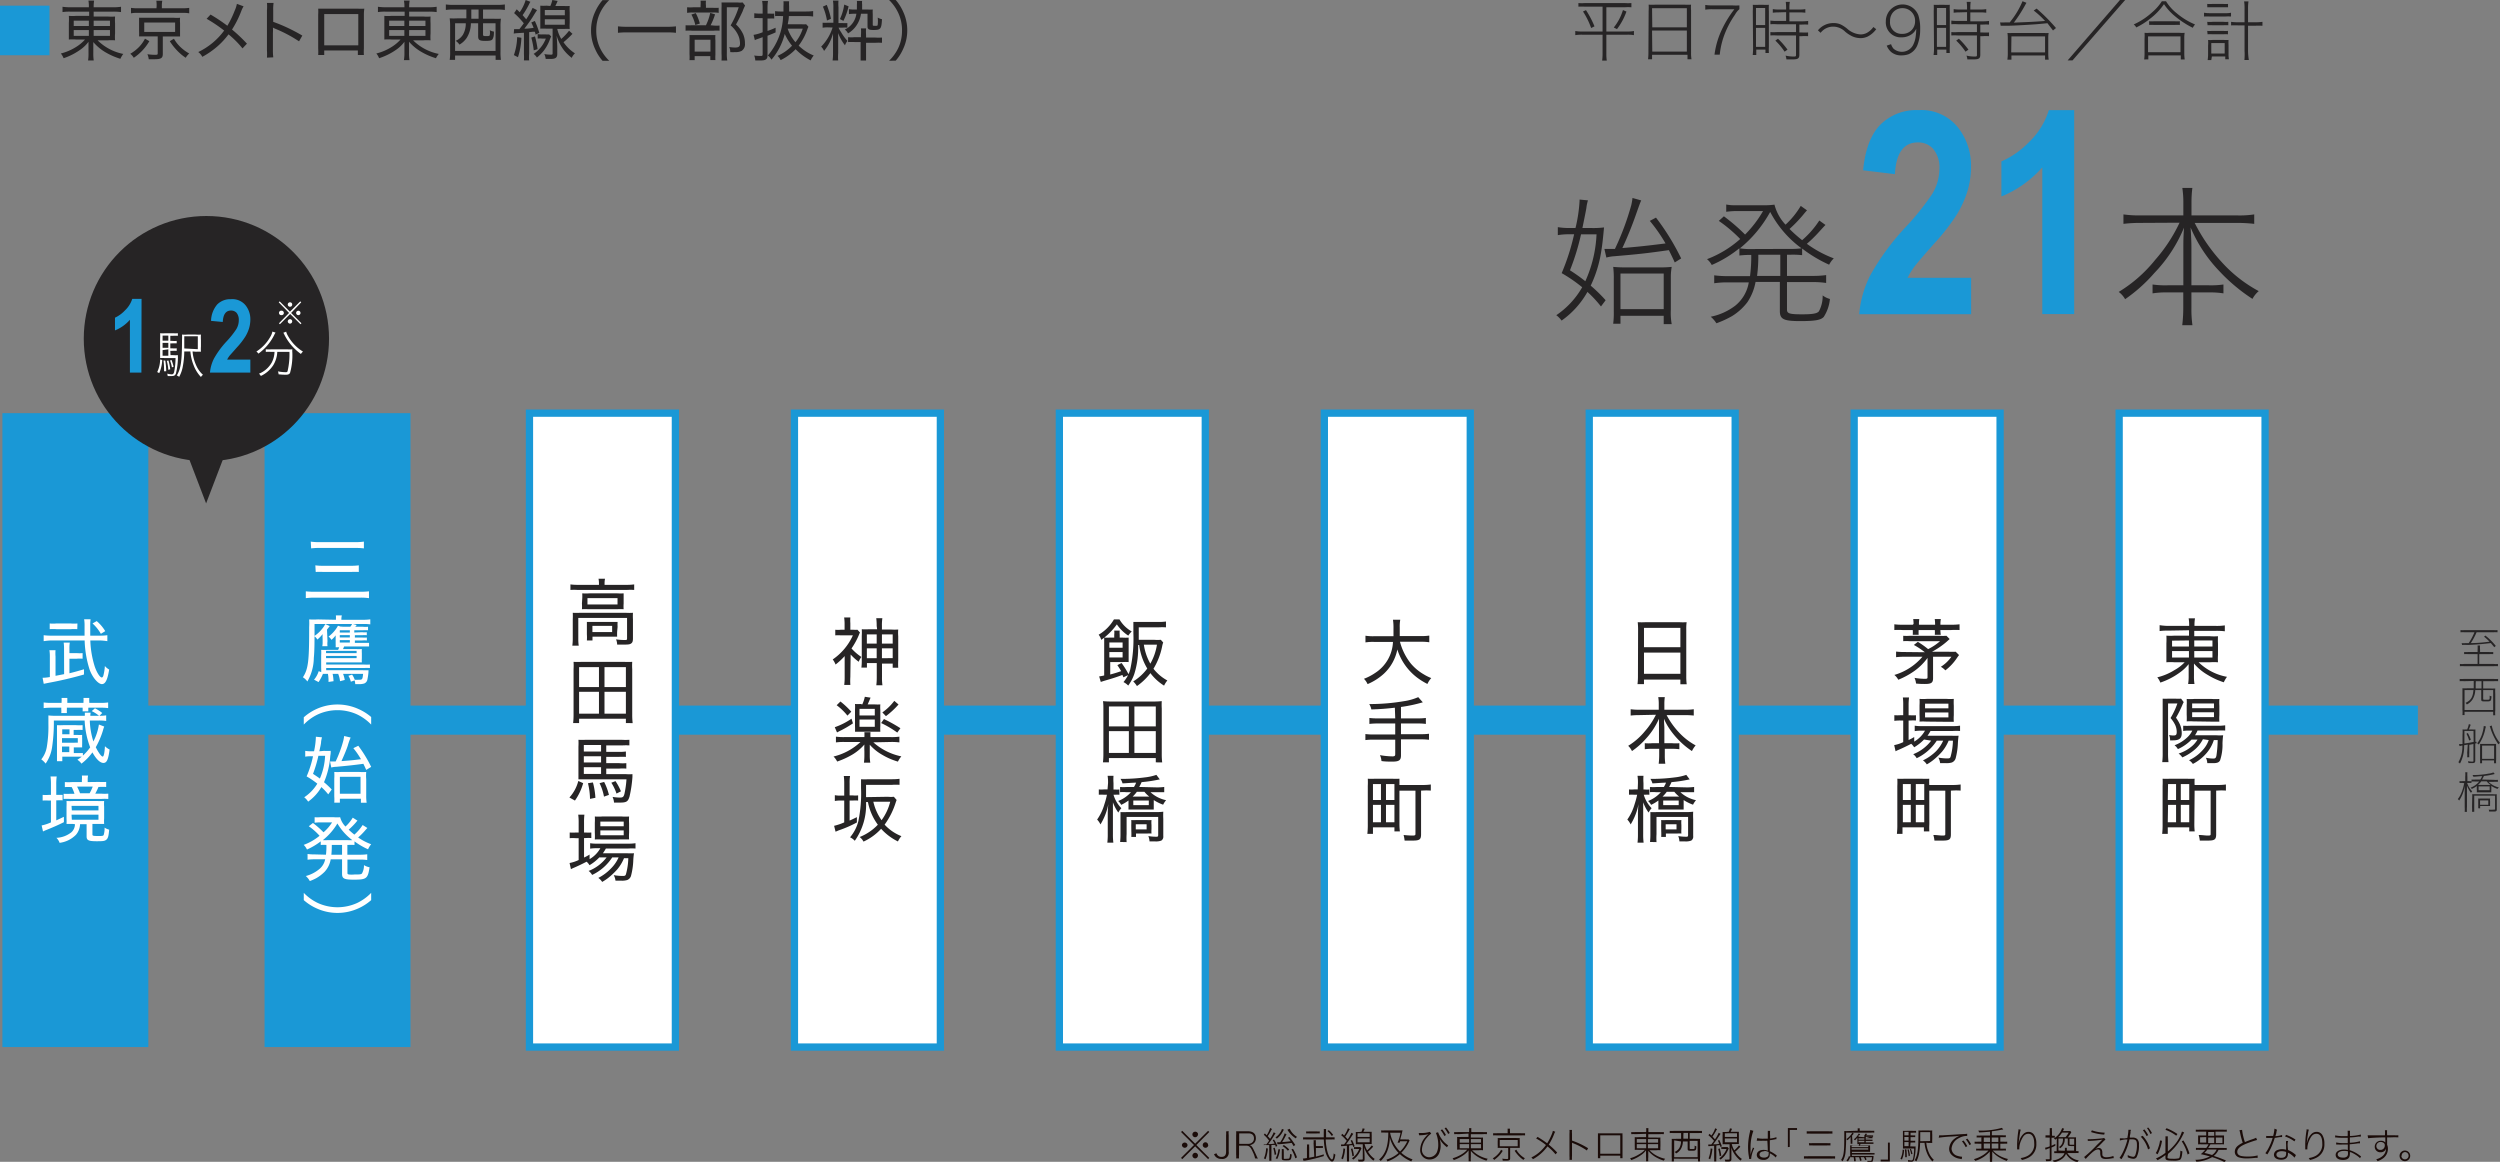 <svg xmlns="http://www.w3.org/2000/svg" viewBox="0 0 343.51 159.64"><rect x="0" y="0" width="343.51" height="159.64" fill="#808080" stroke="none"/><defs><style>.cls-1{fill:#1a98d6;}.cls-2{fill:#262425;}.cls-3{fill:none;stroke-width:4px;}.cls-3,.cls-4{stroke:#1a98d6;stroke-miterlimit:10;}.cls-4,.cls-5{fill:#fff;}.cls-6{fill:#1a0b08;}</style></defs><g id="レイヤー_2" data-name="レイヤー 2"><g id="枠"><path class="cls-1" d="M6.8.78V7.59H0V.78Z"/><path class="cls-2" d="M9.66,1.6a6.23,6.23,0,0,0-1.07.06V.93A7.82,7.82,0,0,0,9.69,1h2.52V.93a4.29,4.29,0,0,0-.06-.85h.78a5.48,5.48,0,0,0-.06.85V1h2.62A7.33,7.33,0,0,0,16.63.93v.73a7.69,7.69,0,0,0-1.11-.06H12.87v.67h1.94a5.86,5.86,0,0,0,1,0,7.8,7.8,0,0,0,0,.94V4.6a6,6,0,0,0,0,.94,6.37,6.37,0,0,0-1,0H13.41a6.91,6.91,0,0,0,3.53,1.87,3.39,3.39,0,0,0-.4.67,9.52,9.52,0,0,1-2-.87,6.56,6.56,0,0,1-1.72-1.43c0,.23,0,.53,0,.69v.84a6.31,6.31,0,0,0,.06,1h-.78a5.69,5.69,0,0,0,.06-1V6.42c0-.14,0-.44,0-.68a4.83,4.83,0,0,1-1,1A8.76,8.76,0,0,1,8.74,8a2.48,2.48,0,0,0-.38-.65,7.13,7.13,0,0,0,2.13-.92,5.35,5.35,0,0,0,1.19-1H10.46a6.28,6.28,0,0,0-1,0l0-.24c0-.06,0-.37,0-.7V3.18a7.75,7.75,0,0,0,0-1,5.72,5.72,0,0,0,1,0h1.79V1.6Zm.47,1.24v.73h2.08V2.84Zm0,1.29v.8h2.08v-.8Zm2.74-.56h2.24V2.84H12.87Zm0,1.36h2.24v-.8H12.87Z"/><path class="cls-2" d="M20.52,5.66a6.88,6.88,0,0,1-2.14,2.28,2,2,0,0,0-.48-.55,5.68,5.68,0,0,0,1.2-.93,4.71,4.71,0,0,0,.82-1.15Zm1-4.82A4.18,4.18,0,0,0,21.48.1h.82a3.36,3.36,0,0,0-.06.73v.31H25a6.6,6.6,0,0,0,1-.06v.75a4.83,4.83,0,0,0-1-.06H19a4.61,4.61,0,0,0-1,.06V1.08a6.6,6.6,0,0,0,1,.06h2.5ZM19.91,5c-.37,0-.56,0-.8,0a7,7,0,0,0,0-.72V3.19c0-.36,0-.47,0-.75l.19,0,.61,0h4a5.38,5.38,0,0,0,.83,0,5.11,5.11,0,0,0,0,.75v1.1c0,.31,0,.5,0,.72-.22,0-.48,0-.82,0H22.37V7.41c0,.58-.25.73-1.17.73l-.76,0a2.23,2.23,0,0,0-.19-.69,7.3,7.3,0,0,0,1,.08c.35,0,.42,0,.42-.21V5Zm-.09-.61h4.24V3.1H19.82Zm4.08.93a4.87,4.87,0,0,0,.88,1.13A5.87,5.87,0,0,0,26,7.35a2.44,2.44,0,0,0-.48.59,6.72,6.72,0,0,1-1.19-1,7.88,7.88,0,0,1-1-1.28Z"/><path class="cls-2" d="M33.47.87a3.39,3.39,0,0,0-.29.58,13.77,13.77,0,0,1-1.3,2.61A20.64,20.64,0,0,1,33.93,6l-.61.65A12.77,12.77,0,0,0,31.4,4.72a10.41,10.41,0,0,1-1.51,1.64A11.54,11.54,0,0,1,27.8,7.81a2,2,0,0,0-.56-.66A9.48,9.48,0,0,0,30.8,4.2a20.35,20.35,0,0,0-2.41-1.62L28.93,2a23.51,23.51,0,0,1,2.31,1.54,12.81,12.81,0,0,0,1-2.06,4.06,4.06,0,0,0,.31-.95Z"/><path class="cls-2" d="M36.68,7.92a7.07,7.07,0,0,0,0-1V1.4a5.58,5.58,0,0,0,0-1h.91a6.38,6.38,0,0,0-.05,1V3a23.55,23.55,0,0,1,4,1.89l-.45.79A18.8,18.8,0,0,0,37.8,3.94a2.1,2.1,0,0,1-.3-.15,4.88,4.88,0,0,1,0,.74V6.88a7.15,7.15,0,0,0,.05,1Z"/><path class="cls-2" d="M44.55,6.93v.63h-.83a6.44,6.44,0,0,0,0-.88V2a5.5,5.5,0,0,0,0-.81c.28,0,.49,0,.9,0h4.55a6.8,6.8,0,0,0,.89,0A5.65,5.65,0,0,0,50,2V6.67a6.52,6.52,0,0,0,0,.89h-.83V6.93Zm4.68-5H44.55v4.3h4.68Z"/><path class="cls-2" d="M53,1.6a6.29,6.29,0,0,0-1.07.06V.93A8,8,0,0,0,53.05,1h2.52V.93A4.22,4.22,0,0,0,55.5.08h.79a4.43,4.43,0,0,0-.07.85V1h2.62A7.48,7.48,0,0,0,60,.93v.73a7.85,7.85,0,0,0-1.12-.06H56.22v.67h1.94a5.71,5.71,0,0,0,1,0,7.8,7.8,0,0,0,0,.94V4.6a6,6,0,0,0,0,.94,6.3,6.3,0,0,0-1,0H56.76a6.91,6.91,0,0,0,3.53,1.87A2.94,2.94,0,0,0,59.9,8a9.29,9.29,0,0,1-2-.87A6.56,6.56,0,0,1,56.2,5.73c0,.23,0,.53,0,.69v.84a5.15,5.15,0,0,0,.07,1H55.5a5.57,5.57,0,0,0,.07-1V6.42c0-.14,0-.44,0-.68a4.78,4.78,0,0,1-1,1A8.82,8.82,0,0,1,52.09,8a2.23,2.23,0,0,0-.38-.65,7.18,7.18,0,0,0,2.14-.92,5.59,5.59,0,0,0,1.19-1H53.81a6.21,6.21,0,0,0-1,0c0-.08,0-.08,0-.24s0-.37,0-.7V3.18c0-.49,0-.68,0-1a5.65,5.65,0,0,0,1,0h1.79V1.6Zm.47,1.24v.73h2.09V2.84Zm0,1.29v.8h2.09v-.8Zm2.74-.56h2.25V2.84H56.22Zm0,1.36h2.25v-.8H56.22Z"/><path class="cls-2" d="M62.26,1.31a6.8,6.8,0,0,0-1,.06V.61a6.51,6.51,0,0,0,1,.06h6.11a6.42,6.42,0,0,0,1-.06v.76a7.06,7.06,0,0,0-1-.06h-2V2.57h1.38a8.61,8.61,0,0,0,1.08,0,7.05,7.05,0,0,0-.06,1.1V7.15a6.78,6.78,0,0,0,.06,1.08H68.1v-.6H62.53v.6h-.74a6.4,6.4,0,0,0,.06-1.1V3.62a9,9,0,0,0-.06-1.1,9.62,9.62,0,0,0,1.06,0h1.23c0-.34,0-.51,0-.74V1.31Zm.27,1.89V7h5.56V3.2H66.37V4.74c0,.18.06.22.4.22s.5,0,.53-.15a2,2,0,0,0,0-.66,1.6,1.6,0,0,0,.57.19c0,.65-.07.78-.17,1s-.38.28-1,.28c-.81,0-1-.12-1-.63V3.2h-1a3.8,3.8,0,0,1-.57,2,3,3,0,0,1-1,.93,1.84,1.84,0,0,0-.52-.52,2.2,2.2,0,0,0,1-.84A3.09,3.09,0,0,0,64,3.2Zm2.23-1.37c0,.29,0,.44,0,.74h1V1.31h-1Z"/><path class="cls-2" d="M70.64,4A2,2,0,0,0,71,4h.37c.34-.44.34-.44.6-.8A10.78,10.78,0,0,0,70.64,1.8L71,1.28l.41.4A5.86,5.86,0,0,0,72.23,0l.65.25a2.19,2.19,0,0,0-.2.37,11.93,11.93,0,0,1-.87,1.46l.49.57a9.4,9.4,0,0,0,.88-1.57l.61.31c-.24.36-.24.36-.63,1-.29.45-.58.86-1.11,1.55.55,0,.85-.06,1.27-.11A5.94,5.94,0,0,0,73,3.09l.49-.21a10.4,10.4,0,0,1,.61,1.64l-.52.24c0-.2-.07-.29-.09-.4l-.28,0-.5.06V7.39a5.67,5.67,0,0,0,0,.91h-.72a8.22,8.22,0,0,0,0-.92V4.5l-1,.06a2.57,2.57,0,0,0-.4.06Zm1,1.19a9.79,9.79,0,0,1-.47,2.67l-.56-.29a8.2,8.2,0,0,0,.45-2.47ZM73.51,5a13.29,13.29,0,0,1,.36,1.75l-.53.17A10.7,10.7,0,0,0,73,5.16Zm2.23,0a5.25,5.25,0,0,0-.25.6A5.91,5.91,0,0,1,74.69,7a6.1,6.1,0,0,1-.92.91,1.58,1.58,0,0,0-.45-.5A4.44,4.44,0,0,0,75,5.3h-.53a3.27,3.27,0,0,0-.59,0V4.68a2.43,2.43,0,0,0,.6.05H75a2.41,2.41,0,0,0,.45,0ZM75.62.82A4,4,0,0,0,75.89,0l.73.13c-.11.27-.19.45-.31.69h1.11a6.3,6.3,0,0,0,.86,0,6.75,6.75,0,0,0,0,.87V3.14a6.25,6.25,0,0,0,0,.84,6.92,6.92,0,0,0-.85,0h-.86a4.63,4.63,0,0,0,.55,1.37,7.25,7.25,0,0,0,1.07-1.13l.47.43A13.38,13.38,0,0,1,77.43,5.8,5.54,5.54,0,0,0,79,7.33a1.79,1.79,0,0,0-.44.62,6,6,0,0,1-1.08-1.06,6,6,0,0,1-1-2c.06.68.08,1.15.09,1.52v1c0,.52-.24.69-.93.69-.17,0-.51,0-.66,0a2,2,0,0,0-.19-.67,6,6,0,0,0,.84.08c.24,0,.3,0,.3-.19V3.94h-.83a6.88,6.88,0,0,0-.86,0c0-.23,0-.5,0-.85V1.64c0-.34,0-.62,0-.86a6,6,0,0,0,.85,0ZM74.86,2.1h2.75V1.37H74.86Zm0,1.3h2.75V2.65H74.86Z"/><path class="cls-2" d="M82.79,8.35a6.25,6.25,0,0,1-1-1.57,6,6,0,0,1-.58-2.59,6,6,0,0,1,.58-2.6,6.43,6.43,0,0,1,1-1.57h.92a6,6,0,0,0-1.25,1.73,5.52,5.52,0,0,0-.53,2.44,5.58,5.58,0,0,0,.53,2.44,6.1,6.1,0,0,0,1.25,1.72Z"/><path class="cls-2" d="M92.88,4.51a10,10,0,0,0-1.23-.06H86.16a10.51,10.51,0,0,0-1.25.06V3.62a10.06,10.06,0,0,0,1.25.06h5.49a9.38,9.38,0,0,0,1.23-.06Z"/><path class="cls-2" d="M98.05,3.51a5.31,5.31,0,0,0,.82,0v.71a4.14,4.14,0,0,0-.8,0h-3a4.79,4.79,0,0,0-.87,0V3.47a6.18,6.18,0,0,0,.87,0H97a7.31,7.31,0,0,0,.59-1.7l.66.2a8.43,8.43,0,0,1-.61,1.5Zm-.13-2.44a5.64,5.64,0,0,0,.83,0v.7a4,4,0,0,0-.8-.05H95.2a4.16,4.16,0,0,0-.79.05V1a5.77,5.77,0,0,0,.85,0h1V.77a3.94,3.94,0,0,0,0-.68H97A3.31,3.31,0,0,0,97,.77v.3ZM95.45,8.26h-.71a5.9,5.9,0,0,0,0-.83V5.57a6.34,6.34,0,0,0,0-.75l.72,0h2.18c.34,0,.51,0,.66,0a4.08,4.08,0,0,0,0,.73v2a4.47,4.47,0,0,0,0,.7h-.7V7.71H95.45ZM95.6,1.8a6.66,6.66,0,0,1,.56,1.43l-.62.21A5.55,5.55,0,0,0,95,2Zm-.15,5.29h2.17V5.46H95.45ZM102.38.77a5.73,5.73,0,0,0-.35.81c-.25.54-.56,1.18-.9,1.78a4.17,4.17,0,0,1,1,1.38A3.22,3.22,0,0,1,102.36,6a1.08,1.08,0,0,1-.47,1,1.79,1.79,0,0,1-.86.16,5.53,5.53,0,0,1-.69,0,1.58,1.58,0,0,0-.14-.7,5.16,5.16,0,0,0,.83.07c.48,0,.65-.14.65-.56a2.79,2.79,0,0,0-.29-1.21,3.82,3.82,0,0,0-1-1.27A12.14,12.14,0,0,0,101.5,1H99.87V7.32a5.47,5.47,0,0,0,.06,1h-.79a9,9,0,0,0,0-1V1.14a7.39,7.39,0,0,0,0-.8c.23,0,.41,0,.73,0h1.48a3.93,3.93,0,0,0,.7,0Z"/><path class="cls-2" d="M104.37,2.49a5,5,0,0,0-.73,0V1.82a5.31,5.31,0,0,0,.72.05h.43V1.05a5.07,5.07,0,0,0-.07-.92h.81a4.81,4.81,0,0,0-.07.91v.83h.31a5.53,5.53,0,0,0,.61,0v.68a4.22,4.22,0,0,0-.63,0h-.29v1.7a9.88,9.88,0,0,0,1.11-.44v.64c-.51.23-.69.3-1.11.46v2.7c0,.52-.24.7-.94.7l-.74,0a2.14,2.14,0,0,0-.15-.68,7.3,7.3,0,0,0,.83.06c.26,0,.33,0,.33-.25V5.11l-.44.16-.25.09a1.8,1.8,0,0,0-.38.16l-.18-.73a5.52,5.52,0,0,0,1.25-.36V2.49Zm6.7,1.17c0,.09-.07.17-.12.33a8.11,8.11,0,0,1-1.21,2.28,6.59,6.59,0,0,0,2.07,1.36,2.74,2.74,0,0,0-.42.67,7.93,7.93,0,0,1-2.07-1.54,7.21,7.21,0,0,1-2.06,1.5,1.65,1.65,0,0,0-.43-.58,6.28,6.28,0,0,0,2-1.4,6.89,6.89,0,0,1-1-1.62,8.76,8.76,0,0,1-1.83,3.54,2.08,2.08,0,0,0-.49-.58,8.74,8.74,0,0,0,2.09-5.41h-.18a8.22,8.22,0,0,0-.92,0V1.53a5.81,5.81,0,0,0,.92.05h.23c0-.35,0-.52,0-.72a4.33,4.33,0,0,0,0-.69h.78a4.88,4.88,0,0,0,0,.71c0,.11,0,.34,0,.7h2.36a6.27,6.27,0,0,0,.94-.06v.75a6.12,6.12,0,0,0-.93-.06h-2.41c0,.41-.09.77-.15,1.12h1.87a3.57,3.57,0,0,0,.66,0Zm-2.84.28A5.55,5.55,0,0,0,109.3,5.8a5.63,5.63,0,0,0,1-1.86Z"/><path class="cls-2" d="M113.72,3.76a4,4,0,0,0-.69.05V3.12a3.82,3.82,0,0,0,.69,0h.79V1a5.23,5.23,0,0,0-.06-.92h.76a5.41,5.41,0,0,0,0,.92V3.17h.56a4.23,4.23,0,0,0,.66,0V3.8a3.61,3.61,0,0,0-.68,0h-.53a3.12,3.12,0,0,0,.35.62,6.71,6.71,0,0,0,.87,1.2,2.52,2.52,0,0,0-.34.6,6.18,6.18,0,0,1-.93-1.67c0,.22,0,.22,0,.5s0,.59,0,.72V7.31a6.25,6.25,0,0,0,0,1h-.77a6.31,6.31,0,0,0,.06-1V5.91c0-.27,0-.9,0-1.31A6.41,6.41,0,0,1,113.23,7a1.92,1.92,0,0,0-.4-.59,6.53,6.53,0,0,0,1.57-2.63ZM113.6.67a11.06,11.06,0,0,1,.58,1.91l-.55.24a8.26,8.26,0,0,0-.56-1.91Zm3,.2a9.27,9.27,0,0,1-.71,2l-.48-.25A7,7,0,0,0,116,.63Zm2.61.44a6.88,6.88,0,0,0,.71,0,3.9,3.9,0,0,0,0,.64V3.39c0,.13,0,.16.31.16s.34,0,.37-.14a4.32,4.32,0,0,0,0-1,1.89,1.89,0,0,0,.59.23C121.12,4,121,4.12,120,4.12c-.61,0-.8-.11-.8-.5V1.89h-.9a3.67,3.67,0,0,1-.51,1.44,3.56,3.56,0,0,1-1.27,1.26,1.49,1.49,0,0,0-.44-.53,2.79,2.79,0,0,0,1.59-2.17h-.21a4.81,4.81,0,0,0-.81.05V1.26a4.17,4.17,0,0,0,.84.05h.25c0-.28,0-.36,0-.65a2.86,2.86,0,0,0,0-.53h.72a2,2,0,0,0,0,.47c0,.26,0,.41,0,.71Zm-1.74,4.47a8.33,8.33,0,0,0-.94,0V5.11a5.1,5.1,0,0,0,.9,0h.87V4.78a6.44,6.44,0,0,0,0-.88H119a6.42,6.42,0,0,0,0,.89v.37h1.25a7.11,7.11,0,0,0,.94,0v.72a8.14,8.14,0,0,0-.93,0h-1.26V7.32c0,.48,0,.77,0,1h-.75c0-.27,0-.57,0-1V5.78Z"/><path class="cls-2" d="M122.16,8.35a6.1,6.1,0,0,0,1.25-1.72,5.52,5.52,0,0,0,.53-2.44,5.49,5.49,0,0,0-.53-2.44A6,6,0,0,0,122.16,0h.92a6.43,6.43,0,0,1,1,1.57,6,6,0,0,1,.58,2.6,5.94,5.94,0,0,1-.58,2.59,6.25,6.25,0,0,1-1,1.57Z"/><path class="cls-2" d="M217.79.92a6.06,6.06,0,0,0-.91,0V.42a5.52,5.52,0,0,0,.91,0h5.46a5.75,5.75,0,0,0,.91,0V1a6.06,6.06,0,0,0-.91,0h-2.53V4.33h2.86a4.43,4.43,0,0,0,.93-.07v.57a5,5,0,0,0-.94-.06h-2.85V7.39a5.79,5.79,0,0,0,.06.94h-.64a7.07,7.07,0,0,0,.06-.94V4.77h-2.75a5.36,5.36,0,0,0-1,.06V4.26a4.63,4.63,0,0,0,1,.07h2.75V.92Zm.13.47a13.3,13.3,0,0,1,1.17,2.23l-.46.23a10.67,10.67,0,0,0-1.12-2.27Zm5.56.2A8.86,8.86,0,0,1,222.18,4l-.44-.22A7.08,7.08,0,0,0,223,1.38Z"/><path class="cls-2" d="M226.53,1.51a7,7,0,0,0,0-.87,8.31,8.31,0,0,0,.95,0h3.95a7.61,7.61,0,0,0,.93,0,4.59,4.59,0,0,0,0,.81V7.21a4.81,4.81,0,0,0,.06.93h-.55V7.53H227v.61h-.55a7.45,7.45,0,0,0,.05-.92Zm.5,2.25h4.75V1.13H227Zm0,3.33h4.75V4.2H227Z"/><path class="cls-2" d="M239,1.26a2.65,2.65,0,0,0-.6.75,12.6,12.6,0,0,0-1.58,3.1,11,11,0,0,0-.52,2.4h-.72a11.39,11.39,0,0,1,1.09-3.61,14.7,14.7,0,0,1,1.64-2.63h-3a5.8,5.8,0,0,0-1,.06V.68a5.85,5.85,0,0,0,1,.06H238a6.88,6.88,0,0,0,1,0Z"/><path class="cls-2" d="M240.84,1.51a6.51,6.51,0,0,0,0-.85,7.43,7.43,0,0,0,.84,0h.56a6.63,6.63,0,0,0,.81,0,8,8,0,0,0,0,.89V6.42a8.6,8.6,0,0,0,0,.86h-.47V6.82h-1.26v.74h-.49a8.41,8.41,0,0,0,.05-.93Zm.44,1.93h1.26V1.1h-1.26Zm0,3h1.26V3.83h-1.26Zm3.14-4.74a6.73,6.73,0,0,0-.83.05v-.5a4.48,4.48,0,0,0,.83.06h1V1a5.74,5.74,0,0,0-.05-.74h.56a4.1,4.1,0,0,0-.06.74v.31h1.35a4.68,4.68,0,0,0,.84-.06v.5a6.48,6.48,0,0,0-.83-.05h-1.36V2.93h1.69a7,7,0,0,0,.89-.05v.5a7,7,0,0,0-.88,0h-.33V4.46h.32a6.75,6.75,0,0,0,.88,0v.51a7.1,7.1,0,0,0-.88,0h-.32V7.52c0,.5-.2.64-.87.64-.24,0-.5,0-.91,0a1.72,1.72,0,0,0-.12-.52,5,5,0,0,0,1.05.13c.33,0,.39,0,.39-.23V4.87h-2.64a7.35,7.35,0,0,0-.88,0V4.41a6.63,6.63,0,0,0,.88,0h2.64V3.33h-2.64a7.48,7.48,0,0,0-.88,0v-.5a6.75,6.75,0,0,0,.88.05h1.28V1.67Zm.79,5.4a8.75,8.75,0,0,0-1.27-1.52l.36-.26a10.51,10.51,0,0,1,1.31,1.5Z"/><path class="cls-2" d="M249.79,4.17a2.72,2.72,0,0,1,2.1-1A2.35,2.35,0,0,1,253,3.4a4.68,4.68,0,0,1,.84.57,3,3,0,0,0,1.8.76,1.89,1.89,0,0,0,.87-.21,2.69,2.69,0,0,0,.9-.81l.39.3a3.42,3.42,0,0,1-1.15,1,2.27,2.27,0,0,1-1,.23A2.85,2.85,0,0,1,254.53,5a4.47,4.47,0,0,1-1-.65,2.34,2.34,0,0,0-1.65-.69,2.16,2.16,0,0,0-1.72.85Z"/><path class="cls-2" d="M259.84,6.07a1.86,1.86,0,0,0,.33.61,1.74,1.74,0,0,0,2.65-.41,3.5,3.5,0,0,0,.39-1.17,8.78,8.78,0,0,0,.09-1.16,1.82,1.82,0,0,1-.73.83,2.34,2.34,0,0,1-1.28.36,2.05,2.05,0,0,1-2.17-2.19,2.31,2.31,0,0,1,4.48-.81A6,6,0,0,1,263.84,4a5.89,5.89,0,0,1-.38,2.2,2.26,2.26,0,0,1-1.24,1.26,2.89,2.89,0,0,1-.94.15,2.11,2.11,0,0,1-1.46-.49,2.48,2.48,0,0,1-.58-.85Zm3.3-3.16a1.72,1.72,0,0,0-1.73-1.79,1.68,1.68,0,0,0-1.46.8,1.86,1.86,0,0,0-.25,1,1.57,1.57,0,0,0,1.65,1.73A1.7,1.7,0,0,0,263.14,2.91Z"/><path class="cls-2" d="M265.7,1.51a6.51,6.51,0,0,0,0-.85,7.43,7.43,0,0,0,.84,0h.56a6.63,6.63,0,0,0,.81,0,8,8,0,0,0,0,.89V6.42a8.6,8.6,0,0,0,0,.86h-.47V6.82h-1.26v.74h-.5a6.41,6.41,0,0,0,.06-.93Zm.44,1.93h1.26V1.1h-1.26Zm0,3h1.26V3.83h-1.26Zm3.14-4.74a7,7,0,0,0-.84.05v-.5a4.68,4.68,0,0,0,.84.06h1V1a5.74,5.74,0,0,0-.05-.74h.55a5.38,5.38,0,0,0-.05.74v.31h1.35a4.68,4.68,0,0,0,.84-.06v.5a6.6,6.6,0,0,0-.83-.05h-1.36V2.93h1.68a6.8,6.8,0,0,0,.89-.05v.5a6.69,6.69,0,0,0-.87,0h-.33V4.46h.32a6.75,6.75,0,0,0,.88,0v.51a7.23,7.23,0,0,0-.88,0h-.32V7.52c0,.5-.2.64-.87.64-.24,0-.5,0-.91,0a1.72,1.72,0,0,0-.12-.52,4.83,4.83,0,0,0,1.05.13c.33,0,.39,0,.39-.23V4.87H269a7.35,7.35,0,0,0-.88,0V4.41a6.52,6.52,0,0,0,.88,0h2.64V3.33H269a7.48,7.48,0,0,0-.88,0v-.5a6.75,6.75,0,0,0,.88.05h1.28V1.67Zm.79,5.4a8.79,8.79,0,0,0-1.28-1.52l.37-.26a11.18,11.18,0,0,1,1.31,1.5Z"/><path class="cls-2" d="M274.82,3.08a5.13,5.13,0,0,0,.65,0h.68l.15-.2A11.22,11.22,0,0,0,277.9.17l.54.21a.88.88,0,0,1-.1.18,19.3,19.3,0,0,1-1.63,2.55C279.31,3,279.4,3,281,2.88a11.82,11.82,0,0,0-1.56-1.43l.4-.27a24,24,0,0,1,2.66,2.67l-.41.34c-.37-.49-.51-.66-.76-1-1.22.12-1.54.15-2.7.22s-1.94.11-2.75.13l-.44,0c-.22,0-.27,0-.54,0Zm1,5.12a5.35,5.35,0,0,0,.06-.79V5.23a5.12,5.12,0,0,0-.05-.7,3.87,3.87,0,0,0,.65,0h4.36a4,4,0,0,0,.65,0,3.84,3.84,0,0,0-.05.7V7.41a5.16,5.16,0,0,0,.06.79H281V7.62h-4.62V8.2Zm.53-1H281V5h-4.62Z"/><path class="cls-2" d="M292,0l-7.23,8.3h-.67L291.29,0Z"/><path class="cls-2" d="M297.62.17a6.28,6.28,0,0,0,1.48,1.66,9.56,9.56,0,0,0,2.51,1.53,2.06,2.06,0,0,0-.31.46,12.48,12.48,0,0,1-2.6-1.72A7.54,7.54,0,0,1,297.34.57a8.63,8.63,0,0,1-1.91,2,10.06,10.06,0,0,1-1.9,1.2,1.22,1.22,0,0,0-.35-.41,9.5,9.5,0,0,0,2.5-1.64A6.87,6.87,0,0,0,297.05.17Zm-3,8a7.39,7.39,0,0,0,.05-.86v-2a6.48,6.48,0,0,0,0-.8,4,4,0,0,0,.67,0h4.16a4,4,0,0,0,.68,0,4.68,4.68,0,0,0-.05.8v2a5.34,5.34,0,0,0,.06.86h-.54V7.61h-4.46v.55Zm.53-1h4.46V5h-4.46Zm.14-4.25a4,4,0,0,0,.7,0h2.79a4.63,4.63,0,0,0,.74,0v.51a5,5,0,0,0-.74,0H296a4.33,4.33,0,0,0-.69,0Z"/><path class="cls-2" d="M302.84,1.75a4.54,4.54,0,0,0,.79.06h2.13a3.42,3.42,0,0,0,.79-.06v.52a5.94,5.94,0,0,0-.79,0h-2.14a6.39,6.39,0,0,0-.78,0Zm.44-1.21a4.69,4.69,0,0,0,.71,0h1.45a4.64,4.64,0,0,0,.7,0V1c-.21,0-.42,0-.7,0H304c-.28,0-.5,0-.71,0Zm0,2.46A3.91,3.91,0,0,0,304,3h1.52a3.85,3.85,0,0,0,.66,0v.47a6.38,6.38,0,0,0-.66,0H304a6.06,6.06,0,0,0-.67,0Zm0,1.25a5.47,5.47,0,0,0,.67,0h1.52a5.62,5.62,0,0,0,.66,0v.46a6.38,6.38,0,0,0-.66,0H304a6.06,6.06,0,0,0-.67,0Zm.56,4h-.5a5.52,5.52,0,0,0,.06-.88V6.23a4.1,4.1,0,0,0,0-.74,3.71,3.71,0,0,0,.62,0h1.57a5.73,5.73,0,0,0,.62,0,6.7,6.7,0,0,0,0,.72V7.37a4.67,4.67,0,0,0,.05.77h-.5V7.76h-1.84Zm0-.89h1.84V5.92h-1.84Zm4.57-6.17a6,6,0,0,0-.06-1h.6a7.1,7.1,0,0,0-.06,1V3.06h.91A7.45,7.45,0,0,0,310.87,3v.54a10.24,10.24,0,0,0-1.07,0h-.91V7A8.47,8.47,0,0,0,309,8.24h-.61A8.24,8.24,0,0,0,308.41,7V3.49h-.85a10,10,0,0,0-1,0V3a6.93,6.93,0,0,0,1,.06h.85Z"/><path class="cls-2" d="M218.65,31.33a11.73,11.73,0,0,0,1.75-.08c-.15,1.6-.23,2.32-.34,3a17,17,0,0,1-1.49,5,20.9,20.9,0,0,1,2.05,2l-.64.86a15.85,15.85,0,0,0-1.86-2,12,12,0,0,1-3.55,3.94,3.42,3.42,0,0,0-.73-.74,11.55,11.55,0,0,0,3.56-3.84,20.23,20.23,0,0,0-2.82-1.94,30.44,30.44,0,0,0,1.71-5.34h-.66a9.16,9.16,0,0,0-1.58.12V31.21a9.16,9.16,0,0,0,1.58.12h.85a20.75,20.75,0,0,0,.56-3.71v-.2l1.15.11a6.05,6.05,0,0,0-.22,1.08c-.08.48-.31,1.58-.54,2.72Zm-1.41.87a32.23,32.23,0,0,1-1.52,4.94,24.92,24.92,0,0,1,2.11,1.5,17.41,17.41,0,0,0,1.54-6.44Zm3.21,2c.27,0,.44,0,.76,0l.69,0a36.72,36.72,0,0,0,2.24-6,7.44,7.44,0,0,0,.17-1l1.2.34c-.17.38-.17.38-.71,1.9a49.85,49.85,0,0,1-1.88,4.64c2-.16,3.39-.31,5.93-.63a21.68,21.68,0,0,0-2.16-3.1l.85-.45A32.93,32.93,0,0,1,231,35.51l-.88.55c-.4-.87-.53-1.12-.81-1.69-3.1.44-4.11.55-7.51.84a5.07,5.07,0,0,0-1.08.18Zm2.21,10.28h-1a11.43,11.43,0,0,0,.08-1.67V38.42a12.81,12.81,0,0,0-.08-1.75,16.42,16.42,0,0,0,1.71.07h4.52a14.91,14.91,0,0,0,1.81-.07,8.27,8.27,0,0,0-.12,1.21l0,.76v3.9a8.79,8.79,0,0,0,.12,2H228.6V43.39h-5.94Zm0-2h5.94v-4.9h-5.94Z"/><path class="cls-2" d="M240.46,37.94a21.08,21.08,0,0,0,.17-2.91,12.15,12.15,0,0,0-1.63.08v-1a16,16,0,0,1-3.8,2.3,2.61,2.61,0,0,0-.65-.8,14.71,14.71,0,0,0,4.56-2.77,19.6,19.6,0,0,0-2.94-2.49l.7-.63a25.82,25.82,0,0,1,2.91,2.51A15.47,15.47,0,0,0,242.25,29h-3.8a12.14,12.14,0,0,0-1.26.1v-1a5.52,5.52,0,0,0,1.31.1h3.63a10.71,10.71,0,0,0,1.69-.08,6.29,6.29,0,0,0,1.52,2.75,11.32,11.32,0,0,0,2.09-2.58l.86.61c-.17.19-.23.25-.4.46a18.55,18.55,0,0,1-2,2.1A18.87,18.87,0,0,0,247.62,33a12.63,12.63,0,0,0,2.36-2.7l.85.61c-.21.21-.21.21-.93,1a17.62,17.62,0,0,1-1.63,1.59,15.4,15.4,0,0,0,3.7,2,3.38,3.38,0,0,0-.64.87,18.31,18.31,0,0,1-3.71-2.22v.91A12.08,12.08,0,0,0,246,35h-.46v2.91h3.52a13.14,13.14,0,0,0,1.86-.11v1.08a12,12,0,0,0-1.86-.12h-3.52v3.79c0,.53.36.64,2.07.64,1.47,0,2.07-.11,2.32-.42a4.41,4.41,0,0,0,.51-2.18,2.79,2.79,0,0,0,1,.49,5.51,5.51,0,0,1-.84,2.45c-.38.44-1.17.59-3.24.59-2.29,0-2.8-.26-2.8-1.38v-4h-3.34a7.36,7.36,0,0,1-1.12,2.78,7.7,7.7,0,0,1-2.09,1.9,13.56,13.56,0,0,1-2.17,1,3.85,3.85,0,0,0-.78-.9A8.22,8.22,0,0,0,238.43,42a5.2,5.2,0,0,0,1.86-3.2h-2.87a12.44,12.44,0,0,0-1.88.12V37.83a13.36,13.36,0,0,0,1.88.11ZM246,34.2a10.3,10.3,0,0,0,1.54-.08,14.57,14.57,0,0,1-4.31-5,16.93,16.93,0,0,1-4.16,5,8.36,8.36,0,0,0,1.59.1ZM241.6,35a21.24,21.24,0,0,1-.17,2.91h3.19V35Z"/><path class="cls-1" d="M270.84,38.17v5H255.46A14.58,14.58,0,0,1,257,37.79a34,34,0,0,1,4.92-6.67,36.4,36.4,0,0,0,3.56-4.45,6.71,6.71,0,0,0,1-3.41,4,4,0,0,0-.82-2.76,2.71,2.71,0,0,0-2.15-.93q-2.91,0-3.14,4.36L256,23.4c.27-2.85,1.06-4.93,2.37-6.27a7,7,0,0,1,5.25-2A6.45,6.45,0,0,1,269,17.47a8.48,8.48,0,0,1,1.83,5.37,11.88,11.88,0,0,1-.46,3.32,14.51,14.51,0,0,1-1.44,3.23,29.37,29.37,0,0,1-3.24,4.16c-1.41,1.59-2.3,2.63-2.68,3.14a9.62,9.62,0,0,0-.9,1.48Z"/><path class="cls-1" d="M285,43.15h-4.38V23A15.17,15.17,0,0,1,275,27V22.18a12,12,0,0,0,3.79-2.65,10.26,10.26,0,0,0,2.73-4.4H285Z"/><path class="cls-2" d="M294,30.63a18.53,18.53,0,0,0-2.23.13v-1.3a15.32,15.32,0,0,0,2.23.14h6V27.73a12.93,12.93,0,0,0-.14-1.91h1.38a15.23,15.23,0,0,0-.12,1.89V29.6h6.32a13.5,13.5,0,0,0,2.3-.14v1.3a20,20,0,0,0-2.3-.13h-5.88A23.65,23.65,0,0,0,305.26,36a18.84,18.84,0,0,0,5.1,4,3.55,3.55,0,0,0-.86,1.07A24.13,24.13,0,0,1,305,37.31a19.75,19.75,0,0,1-4-6.05c.08,1.39.11,2,.11,2.79V39.2h2.35a12,12,0,0,0,2.05-.11v1.22a12,12,0,0,0-2.07-.13h-2.33v2.15a15.5,15.5,0,0,0,.14,2.35h-1.4a20.16,20.16,0,0,0,.14-2.37V40.18h-2.1a12,12,0,0,0-2.12.13V39.09a12.19,12.19,0,0,0,2.1.11H300V34.08c0-.84,0-1.45.09-2.8a19.85,19.85,0,0,1-4.06,6.22A21.65,21.65,0,0,1,292,41.11a3.24,3.24,0,0,0-.88-1,19.12,19.12,0,0,0,5-4.39,21.82,21.82,0,0,0,3.36-5.12Z"/><path class="cls-2" d="M342.65,91.23a3.09,3.09,0,0,0,.58,0v.31a3.22,3.22,0,0,0-.58,0h-4.07a3.3,3.3,0,0,0-.58,0v-.31a3.09,3.09,0,0,0,.58,0h1.85V89.88h-1.28a5,5,0,0,0-.57,0v-.29a4.34,4.34,0,0,0,.57,0h1.28v-.31a3.9,3.9,0,0,0,0-.59h.34a3.73,3.73,0,0,0,0,.59v.31H342a4.85,4.85,0,0,0,.58,0v.29a5.22,5.22,0,0,0-.58,0h-1.34v1.35Zm-4.41-2.86a2.92,2.92,0,0,0,.49,0h.48a8.58,8.58,0,0,0,.79-1.49h-1.34a3.22,3.22,0,0,0-.58,0v-.3a4.26,4.26,0,0,0,.58,0h3.92a4.55,4.55,0,0,0,.59,0v.3a3.34,3.34,0,0,0-.59,0h-2.29a8.73,8.73,0,0,1-.79,1.48c1,0,1.64-.08,2.57-.19a7.3,7.3,0,0,0-.75-.69l.18-.15a8.36,8.36,0,0,1,1.43,1.42l-.2.18-.48-.57c-1,.13-2.25.23-3.21.26a5.47,5.47,0,0,0-.74,0Z"/><path class="cls-2" d="M338.55,93.6a3.22,3.22,0,0,0-.58,0v-.31a4.14,4.14,0,0,0,.58,0h4.12a4.26,4.26,0,0,0,.58,0v.31a3.22,3.22,0,0,0-.58,0H341.2v1h.95a5,5,0,0,0,.71,0,5.28,5.28,0,0,0,0,.75v2.25a3.48,3.48,0,0,0,0,.68h-.29V97.8h-3.93v.45h-.29a3.74,3.74,0,0,0,0-.69V95.32c0-.3,0-.52,0-.75a4.66,4.66,0,0,0,.7,0h.85c0-.26,0-.41,0-.6v-.4Zm.09,1.22v2.74h3.93V94.82H341.2V96c0,.14,0,.15.39.15s.47,0,.49-.13a2.21,2.21,0,0,0,0-.44.86.86,0,0,0,.26.1c-.05.68-.07.7-.78.7-.53,0-.63,0-.63-.3V94.82h-.82a2.59,2.59,0,0,1-.4,1.33,2.06,2.06,0,0,1-.76.65.63.63,0,0,0-.18-.22c.74-.36,1-.75,1.09-1.76Zm1.53-.86c0,.24,0,.4,0,.64h.8v-1h-.78Z"/><path class="cls-2" d="M339.08,102.31l-.5.09a5,5,0,0,1-.57,2.52.83.83,0,0,0-.22-.18,4.37,4.37,0,0,0,.55-2.31l-.39.09-.07-.29a3.88,3.88,0,0,0,.48,0c0-.41,0-.81,0-1.29a3.88,3.88,0,0,0,0-.71,4.27,4.27,0,0,0,.54,0H339a4,4,0,0,0,.23-.74l.25.09c-.09.26-.16.44-.25.65h.41a2.77,2.77,0,0,0,.49,0c0,.13,0,.24,0,.44v1.26l.15,0,0,.22-.17,0v2.34c0,.28-.09.36-.41.36l-.53,0a.9.9,0,0,0-.06-.27,2.49,2.49,0,0,0,.59.07c.14,0,.16,0,.16-.17v-2.25l-.57.11v1.11a4.54,4.54,0,0,0,0,.6H339a3.32,3.32,0,0,0,0-.6Zm.79-1.88h-1.25v.4c0,.51,0,1,0,1.33.49-.07.86-.13,1.27-.22Zm-.6,1.32a4.75,4.75,0,0,0-.37-.93l.19-.1a5.3,5.3,0,0,1,.41.92Zm2.3-1.93c0,.08-.05.18-.08.33a5.68,5.68,0,0,1-.9,2.15,1,1,0,0,0-.22-.16,4,4,0,0,0,.74-1.5,4.74,4.74,0,0,0,.17-.89Zm-.52,5.06h-.28a4.49,4.49,0,0,0,0-.51v-1.7a3.19,3.19,0,0,0,0-.45l.4,0h1.41l.4,0a3.09,3.09,0,0,0,0,.45v1.7a2.85,2.85,0,0,0,0,.51h-.29v-.4h-1.65Zm1.65-.61v-1.82h-1.65v1.82Zm-.33-4.58a6,6,0,0,0,.46,1.33,5.6,5.6,0,0,0,.68,1.07.57.57,0,0,0-.22.19,8.35,8.35,0,0,1-1.1-2.24,1.13,1.13,0,0,0-.1-.25Z"/><path class="cls-2" d="M338.37,107.58l-.42,0v-.25a2.19,2.19,0,0,0,.42,0h.36v-.6a2.84,2.84,0,0,0,0-.62h.3a4.21,4.21,0,0,0,0,.61v.61h.16a2.1,2.1,0,0,0,.4,0v.25l-.4,0H339a2.35,2.35,0,0,0,.1.27,3,3,0,0,0,.59.89,1.12,1.12,0,0,0-.17.2,3.61,3.61,0,0,1-.55-1c0,.61,0,.82,0,1v1.93a4.88,4.88,0,0,0,0,.68h-.31a5.54,5.54,0,0,0,0-.68V109c0-.29,0-.62,0-1a4.87,4.87,0,0,1-.76,2,.9.9,0,0,0-.19-.2,3.53,3.53,0,0,0,.5-.87,6.56,6.56,0,0,0,.38-1.32Zm4.26-.43a3.13,3.13,0,0,0,.59,0v.28a5.15,5.15,0,0,0-.59,0h-.69a3,3,0,0,0,1.42.77.92.92,0,0,0-.19.2,3.32,3.32,0,0,1-.85-.41v.49a3.79,3.79,0,0,0,0,.39h-2a2,2,0,0,0,0-.39V108a3.3,3.3,0,0,1-.68.4,1.3,1.3,0,0,0-.17-.17,2.83,2.83,0,0,0,1.18-.84h-.51a2.65,2.65,0,0,0-.54,0v-.28a2.66,2.66,0,0,0,.53,0h.68a2.79,2.79,0,0,0,.25-.46c-.45,0-.73.06-1.21.08a.68.68,0,0,0-.12-.24h.18a10.52,10.52,0,0,0,2-.19,2.47,2.47,0,0,0,.69-.17l.19.22a9.27,9.27,0,0,1-1.49.27,2.77,2.77,0,0,1-.26.49Zm-2.94,2.52a3.43,3.43,0,0,0,0-.54c.13,0,.27,0,.54,0h2.29a3.2,3.2,0,0,0,.55,0,3.87,3.87,0,0,0,0,.53v1.54c0,.25-.08.31-.42.31-.16,0-.45,0-.64,0,0-.09,0-.15-.06-.26a4.74,4.74,0,0,0,.65,0c.21,0,.23,0,.23-.13v-1.79h-2.86v1.55c0,.31,0,.52,0,.66h-.3a5.74,5.74,0,0,0,0-.66Zm1.25-2.31a3.49,3.49,0,0,1-.45.49h1.72a2.27,2.27,0,0,1-.53-.49Zm-.42,3.7c0-.1,0-.26,0-.46v-.47c0-.18,0-.3,0-.41a2.71,2.71,0,0,0,.4,0h.84a2.64,2.64,0,0,0,.39,0,1.85,1.85,0,0,0,0,.4v.25a3.16,3.16,0,0,0,0,.38h-1.37v.32Zm.05-2.48h1.52v-.53h-1.52Zm.2,2h1.13v-.6h-1.13Z"/><line class="cls-3" x1="15.06" y1="98.95" x2="332.23" y2="98.95"/><rect class="cls-1" x="36.35" y="56.77" width="20.05" height="87.1"/><rect class="cls-4" x="72.75" y="56.77" width="20.05" height="87.1"/><rect class="cls-4" x="109.16" y="56.77" width="20.05" height="87.1"/><rect class="cls-4" x="145.56" y="56.77" width="20.05" height="87.1"/><rect class="cls-4" x="181.97" y="56.77" width="20.05" height="87.1"/><rect class="cls-4" x="218.37" y="56.77" width="20.05" height="87.1"/><rect class="cls-4" x="254.77" y="56.77" width="20.05" height="87.1"/><rect class="cls-4" x="291.18" y="56.77" width="20.05" height="87.1"/><path class="cls-2" d="M82.3,80.18a3.45,3.45,0,0,0-.06-.66h.89a3.37,3.37,0,0,0-.06.66v.18h3.07a7.21,7.21,0,0,0,1-.06v.76a7.56,7.56,0,0,0-1,0H79.38a7.49,7.49,0,0,0-1,0V80.3a7.42,7.42,0,0,0,1,.06H82.3ZM78.7,85.1a8.52,8.52,0,0,0,0-.9,9.53,9.53,0,0,0,1,0h6.27a7.83,7.83,0,0,0,1,0,8.09,8.09,0,0,0,0,.89v2.62c0,.38-.06.57-.24.7s-.38.16-.93.16l-1,0a2.05,2.05,0,0,0-.15-.72,8.29,8.29,0,0,0,1.16.09c.3,0,.35,0,.35-.23v-2.8H79.46v2.81a6.53,6.53,0,0,0,.06,1h-.88a7.37,7.37,0,0,0,.06-1ZM80,82.29a5.44,5.44,0,0,0,0-.76,8,8,0,0,0,1,0h3.83a7,7,0,0,0,.86,0c0,.27,0,.42,0,.77v.64a5,5,0,0,0,0,.77,7.75,7.75,0,0,0-.92,0H80.88a8.42,8.42,0,0,0-.92,0,5.15,5.15,0,0,0,0-.77Zm4.8,4.49a6,6,0,0,0,0,.7c-.24,0-.56,0-.9,0H81.41V88h-.77a5.71,5.71,0,0,0,0-.83v-1c0-.31,0-.5,0-.71.23,0,.44,0,.8,0H84c.38,0,.57,0,.86,0a5.7,5.7,0,0,0,0,.67Zm-4.08-3.72h4.13v-.87H80.72Zm.68,3.79h2.71V86H81.4Z"/><path class="cls-2" d="M86,99.35v-.59H79.57v.59h-.82a10.24,10.24,0,0,0,.06-1.19V91.94a8.3,8.3,0,0,0,0-1,10.18,10.18,0,0,0,1.14,0h5.77a10.26,10.26,0,0,0,1.15,0,7.75,7.75,0,0,0,0,1v6.23a10,10,0,0,0,.06,1.19Zm-6.43-4.94H82.3V91.67H79.57Zm0,3.65H82.3v-3H79.57Zm3.49-3.65H86V91.67H83.06Zm0,3.65H86v-3H83.06Z"/><path class="cls-2" d="M80.13,107.61A7.74,7.74,0,0,1,79,110l-.76-.42a5.33,5.33,0,0,0,1.22-2.27Zm3.17-1.24H86a5.62,5.62,0,0,0,.9,0c0,.13,0,.16,0,.39a17.31,17.31,0,0,1-.4,2.69c-.21.7-.43.83-1.34.83l-.79,0a2.3,2.3,0,0,0-.2-.78,6.84,6.84,0,0,0,1,.09c.41,0,.52-.09.63-.51a13.27,13.27,0,0,0,.28-2H80.25c-.27,0-.52,0-.77,0,0-.28,0-.47,0-1v-3.49a8.81,8.81,0,0,0,0-.94,9,9,0,0,0,1,0h4.93a8,8,0,0,0,1.07,0v.77a7.93,7.93,0,0,0-.93,0H83.3v.89H85a6,6,0,0,0,1-.05V104a7.5,7.5,0,0,0-1,0H83.3v.86h1.76a5.46,5.46,0,0,0,1,0v.75a5.91,5.91,0,0,0-1,0H83.3Zm-.71-4H80.22v.89h2.37Zm0,1.54H80.22v.86h2.37Zm-2.37,1.51v.92h2.37v-.92Zm1.25,2.09a10.34,10.34,0,0,1,.34,2.11l-.74.15a9.86,9.86,0,0,0-.28-2.15Zm1.54-.07a7.93,7.93,0,0,1,.66,1.78l-.68.24a7,7,0,0,0-.61-1.85Zm1.56-.11a7.78,7.78,0,0,1,.75,1.4l-.61.31a6.62,6.62,0,0,0-.71-1.49Z"/><path class="cls-2" d="M82.35,117.81A6.14,6.14,0,0,1,81,118.88a1.93,1.93,0,0,0-.4-.48c-.47.25-1.24.62-1.76.84a2.85,2.85,0,0,0-.39.19l-.19-.85a5,5,0,0,0,1.25-.41v-3h-.39a5.5,5.5,0,0,0-.84,0v-.78a5.38,5.38,0,0,0,.86,0h.37v-1.35a7.92,7.92,0,0,0-.06-1.1h.85a8.45,8.45,0,0,0-.05,1.11v1.34h.22a5.21,5.21,0,0,0,.78,0v.76a6.79,6.79,0,0,0-.78,0h-.22v2.68a6.44,6.44,0,0,0,.76-.41v.63a4,4,0,0,0,1.48-1.5H82a5,5,0,0,0-.91.06v-.75a4.92,4.92,0,0,0,.92.06h4.31a5.9,5.9,0,0,0,1-.06v.73a8.5,8.5,0,0,0-1,0H83.25a6.22,6.22,0,0,1-.41.65h3.27a8.41,8.41,0,0,0,1,0,10.36,10.36,0,0,0-.1,1.11,9.65,9.65,0,0,1-.29,1.93.89.89,0,0,1-.54.64,2.55,2.55,0,0,1-.81.09c-.16,0-.41,0-.8,0a1.93,1.93,0,0,0-.24-.76,8,8,0,0,0,1.13.11c.34,0,.46,0,.54-.21a8.89,8.89,0,0,0,.33-2.23h-.59a5.87,5.87,0,0,1-.92,1.53,10,10,0,0,1-1.25,1.18,6.57,6.57,0,0,1-.83.55,1.85,1.85,0,0,0-.53-.55A6.56,6.56,0,0,0,84,119.28a5,5,0,0,0,1-1.47h-.88a6.71,6.71,0,0,1-2.76,2.41,1.75,1.75,0,0,0-.48-.55,5.68,5.68,0,0,0,2.47-1.86Zm.3-2.46a7.54,7.54,0,0,0-.92,0,7.93,7.93,0,0,0,0-.93v-1.35a6.93,6.93,0,0,0,0-.88,6.67,6.67,0,0,0,1,0h2.71a7.32,7.32,0,0,0,1,0,7.59,7.59,0,0,0,0,.94v1.3a6.48,6.48,0,0,0,0,.91c-.21,0-.51,0-.91,0Zm-.16-1.82H85.7v-.64H82.49Zm0,1.24H85.7v-.67H82.49Z"/><path class="cls-2" d="M116.84,93a9.12,9.12,0,0,0,0,1.11h-.84a8,8,0,0,0,.06-1.11V90.15a9.37,9.37,0,0,1-1.25,1.16,2.81,2.81,0,0,0-.39-.7,8,8,0,0,0,2.77-3.31h-1.63a5.94,5.94,0,0,0-.79,0v-.77a3.71,3.71,0,0,0,.74,0h.54v-.91a6.65,6.65,0,0,0-.06-.78h.85a5.61,5.61,0,0,0,0,.79v.9h.42a3.18,3.18,0,0,0,.56,0l.35.39a1.09,1.09,0,0,0-.13.27A10,10,0,0,1,117,89.1a6.88,6.88,0,0,0,1.36,1.17,2.57,2.57,0,0,0-.37.66,7.14,7.14,0,0,1-1.11-1Zm3.62-7a8,8,0,0,0-.06-1.06h.84a6.87,6.87,0,0,0-.06,1.07v.49h1.24a7.58,7.58,0,0,0,1,0,5.21,5.21,0,0,0,0,.91v3.34a8.7,8.7,0,0,0,0,1h-.76v-.57h-1.47v1.81a7.57,7.57,0,0,0,.06,1.17h-.84a9.52,9.52,0,0,0,.06-1.15V91.11h-1.35v.62h-.76a7.63,7.63,0,0,0,.05-1V87.37a7.56,7.56,0,0,0,0-.91,7.29,7.29,0,0,0,1,0h1.11Zm-1.35,1.17v1.26h1.35V87.17Zm0,1.91v1.36h1.35V89.08Zm3.55-.65V87.17h-1.48v1.26Zm0,2V89.08h-1.48v1.36Z"/><path class="cls-2" d="M120,102a8.32,8.32,0,0,0,3.85,1.93,3.08,3.08,0,0,0-.47.72,9.31,9.31,0,0,1-2.13-.92,6.69,6.69,0,0,1-1.74-1.4c0,.13,0,.13,0,.38s0,.42,0,.51v.57a5.88,5.88,0,0,0,.07,1h-.87a7.73,7.73,0,0,0,.06-1v-.57a8.77,8.77,0,0,1,0-.92,6.74,6.74,0,0,1-1.68,1.4,11.33,11.33,0,0,1-2.06.94,2.53,2.53,0,0,0-.5-.69,8.31,8.31,0,0,0,3.71-2H116a8,8,0,0,0-1.14.06v-.79a7.88,7.88,0,0,0,1.14.06h2.77a4.84,4.84,0,0,0,0-.67h.84a3.84,3.84,0,0,0,0,.67h2.82a7.48,7.48,0,0,0,1.15-.06v.79a8,8,0,0,0-1.15-.06Zm-2.8-2.61a14.27,14.27,0,0,1-1.87,1.08l-.32.17-.31-.72A9.46,9.46,0,0,0,117,98.75Zm-1.72-3a11.34,11.34,0,0,1,1.49,1.4l-.53.54a7.87,7.87,0,0,0-1.48-1.43Zm3,.4a4.8,4.8,0,0,0,.35-1.05l.79.12c-.18.43-.23.55-.4.93h1a5.63,5.63,0,0,0,.74,0,5,5,0,0,0,0,.78v2.18a6.8,6.8,0,0,0,0,.79q-.32,0-.72,0h-2c-.29,0-.55,0-.76,0a7.73,7.73,0,0,0,0-.78V97.5a5.49,5.49,0,0,0,0-.77,5.72,5.72,0,0,0,.77,0Zm-.38,1.52h2.1v-.91h-2.1Zm0,1.56h2.1v-1h-2.1Zm3.36-1.07a20.37,20.37,0,0,1,2.26,1.26l-.43.6a13.35,13.35,0,0,0-2.22-1.31Zm2-2a11.29,11.29,0,0,1-1.73,1.6l-.49-.51a7.32,7.32,0,0,0,1.64-1.59Z"/><path class="cls-2" d="M116,107.63a7,7,0,0,0-.06-1h.86a5.58,5.58,0,0,0-.06,1v1.66h.41a3.52,3.52,0,0,0,.76,0V110a5.75,5.75,0,0,0-.78,0h-.39v2.75c.37-.16.52-.24,1-.47l0,.73a16.36,16.36,0,0,1-2.51,1.09l-.42.18-.2-.81A8,8,0,0,0,116,113v-3h-.47a3.65,3.65,0,0,0-.82.06v-.8a3.6,3.6,0,0,0,.82.06H116Zm6,1.85a3.94,3.94,0,0,0,.82,0l.38.44-.1.27a10.58,10.58,0,0,1-1.55,3.12,6.18,6.18,0,0,0,2.31,1.58,3,3,0,0,0-.48.73,7.67,7.67,0,0,1-2.31-1.74,7.52,7.52,0,0,1-2.42,1.76,1.9,1.9,0,0,0-.53-.63,7,7,0,0,0,2.5-1.69,7.63,7.63,0,0,1-1.36-3.11H119a8.57,8.57,0,0,1-1.55,5.32,1.93,1.93,0,0,0-.65-.48,5.51,5.51,0,0,0,1.14-2.21,18.73,18.73,0,0,0,.37-4.57c0-.55,0-.82,0-1.2a8.3,8.3,0,0,0,1,0h3.29a7,7,0,0,0,1-.06v.83a6.88,6.88,0,0,0-1,0H119v.86c0,.34,0,.51,0,.83Zm-2,.68a7.17,7.17,0,0,0,1.13,2.54,7.28,7.28,0,0,0,1.19-2.54Z"/><path class="cls-2" d="M154.36,93.06l-.14-.32c-.84.31-1.17.42-2.57.83l-.4.13-.22-.76a5.2,5.2,0,0,0,.69-.13V88.57c0-.37,0-.62,0-.95l-.4.3a2.27,2.27,0,0,0-.36-.71,5.85,5.85,0,0,0,2.1-2.1h.76a4.57,4.57,0,0,0,1.69,1.66,2.69,2.69,0,0,0-.48.57,5.65,5.65,0,0,1-1.57-1.55,9,9,0,0,1-1.73,1.82,7.16,7.16,0,0,0,.76,0h.61v-.39a2.47,2.47,0,0,0,0-.57h.75a3,3,0,0,0,0,.57v.39h.39a6.25,6.25,0,0,0,.84,0c0,.26,0,.45,0,.82v1.66c0,.39,0,.64,0,.88a6.24,6.24,0,0,0-.81,0h-1.72v1.71c.71-.19,1-.29,1.5-.46-.16-.29-.26-.44-.52-.83l.58-.29a12.18,12.18,0,0,1,1,1.62ZM154.25,89v-.72h-1.82V89Zm-1.82,1.34h1.82v-.74h-1.82Zm6.15-2.43a5.08,5.08,0,0,0,.92,0l.33.37a3,3,0,0,0-.15.55,9.45,9.45,0,0,1-1.19,3.06,6.14,6.14,0,0,0,1.91,1.61,3.18,3.18,0,0,0-.45.71,7,7,0,0,1-1.88-1.72,8.34,8.34,0,0,1-1.85,1.78,2.93,2.93,0,0,0-.51-.64,7,7,0,0,0,1.93-1.77,8.26,8.26,0,0,1-1.11-3.23h-.14c0,.28,0,.5,0,.64a11.77,11.77,0,0,1-.53,3.33,5.88,5.88,0,0,1-.84,1.6,2.44,2.44,0,0,0-.65-.48,4.58,4.58,0,0,0,.93-1.73,19.83,19.83,0,0,0,.43-5c0-.8,0-1.14,0-1.53.33,0,.66,0,1.05,0h2.43a7.16,7.16,0,0,0,1-.06v.8a7.47,7.47,0,0,0-1,0h-2.74v.6c0,.55,0,.55,0,1.11Zm-1.41.67a7.51,7.51,0,0,0,.89,2.61,7.61,7.61,0,0,0,.91-2.61Z"/><path class="cls-2" d="M158.81,104.75v-.59h-6.44v.59h-.82a10.24,10.24,0,0,0,.06-1.19V97.34a8.3,8.3,0,0,0-.05-1,10.18,10.18,0,0,0,1.14.05h5.78a10.26,10.26,0,0,0,1.15-.05,7.75,7.75,0,0,0,0,1v6.23a10,10,0,0,0,.06,1.19Zm-6.44-4.94h2.74V97.07h-2.74Zm0,3.65h2.74v-3h-2.74Zm3.5-3.65h2.94V97.07h-2.94Zm0,3.65h2.94v-3h-2.94Z"/><path class="cls-2" d="M152.25,107.6a5.89,5.89,0,0,0-.06-1H153a6.76,6.76,0,0,0,0,1v.88h.18a3.69,3.69,0,0,0,.63,0v.72a5.85,5.85,0,0,0-.62,0H153a4.42,4.42,0,0,0,1.08,1.85,2.93,2.93,0,0,0-.42.6,5.72,5.72,0,0,1-.74-1.41c0,.81,0,1.14,0,1.53v2.84a8.63,8.63,0,0,0,.06,1.18h-.83a8.94,8.94,0,0,0,.06-1.18v-2.59c0-.41,0-.78.08-1.54a8.35,8.35,0,0,1-1.08,2.8,2.65,2.65,0,0,0-.46-.67,6.92,6.92,0,0,0,1-2.11,10.56,10.56,0,0,0,.35-1.3h-.43a4.17,4.17,0,0,0-.69,0v-.73a4,4,0,0,0,.69,0h.51Zm6.66.59a7.29,7.29,0,0,0,1.06-.06v.72c-.29,0-.65,0-1,0h-.89a4.49,4.49,0,0,0,2.15,1.1,2.67,2.67,0,0,0-.41.62,6.2,6.2,0,0,1-1.29-.64v.63c0,.2,0,.43,0,.67l-.68,0h-2.12l-.67,0a1.64,1.64,0,0,1,0-.2c0-.09,0-.26,0-.47v-.57a5.61,5.61,0,0,1-1,.6,2.17,2.17,0,0,0-.42-.53,4.56,4.56,0,0,0,1.76-1.21h-.66a4.69,4.69,0,0,0-.84,0v-.71a7.39,7.39,0,0,0,.91,0h1a3.73,3.73,0,0,0,.3-.6c-.57,0-1.46.09-1.87.1a2.25,2.25,0,0,0-.28-.62h.53a24,24,0,0,0,2.8-.2,7.14,7.14,0,0,0,1.6-.35l.47.62-.44.09a20,20,0,0,1-2.06.29,5.78,5.78,0,0,1-.33.66Zm-5,7.5a10.25,10.25,0,0,0,.05-1.13v-2.08c0-.42,0-.67,0-.9a6.44,6.44,0,0,0,.88,0h4a6.77,6.77,0,0,0,1-.05,9.34,9.34,0,0,0,0,1v2.35a.64.64,0,0,1-.27.62,2.1,2.1,0,0,1-.9.11l-.72,0a2.58,2.58,0,0,0-.16-.73,6.7,6.7,0,0,0,1.05.09c.25,0,.3,0,.3-.29v-2.43h-4.34v2.35a9.24,9.24,0,0,0,0,1.11Zm1.53-2.33a6.52,6.52,0,0,0,0-.68,4.37,4.37,0,0,0,.66,0h1.48a4.32,4.32,0,0,0,.64,0,3.61,3.61,0,0,0,0,.67v.57a4.08,4.08,0,0,0,0,.61,4.46,4.46,0,0,0-.57,0h-1.56V115h-.64a7.2,7.2,0,0,0,0-.75Zm.77-4.56a5.17,5.17,0,0,1-.58.66h2.29a4.2,4.2,0,0,1-.67-.66Zm-.49,1.83h2.13V110h-2.13Zm.34,3.33h1.49v-.7h-1.49Z"/><path class="cls-2" d="M192.36,88.18a8.11,8.11,0,0,0,1.5,3,6.76,6.76,0,0,0,1.74,1.46,6.52,6.52,0,0,0,1.06.53,3.34,3.34,0,0,0-.53.81,9.53,9.53,0,0,1-1.43-.89,7.8,7.8,0,0,1-2.7-3.85,6.2,6.2,0,0,1-1.86,3.34A7.83,7.83,0,0,1,187.91,94a2.31,2.31,0,0,0-.5-.73,7.35,7.35,0,0,0,1.52-.79,5.33,5.33,0,0,0,2.47-4.28h-2.63a6.56,6.56,0,0,0-1.15.07v-.92a6.69,6.69,0,0,0,1.16.07h2.69c0-.33,0-.6,0-1a7.56,7.56,0,0,0-.07-1.27h1a5.33,5.33,0,0,0-.07,1.08c0,.49,0,.81,0,1.17h2.91a6.79,6.79,0,0,0,1.15-.07v.92a7.05,7.05,0,0,0-1.14-.07Z"/><path class="cls-2" d="M191.66,97.24c-1.22.14-2,.2-3.23.24a2.37,2.37,0,0,0-.29-.74h.31a27.83,27.83,0,0,0,4.42-.39,7.63,7.63,0,0,0,2-.56l.63.71a20.51,20.51,0,0,1-3,.64v1.57h2.31a8,8,0,0,0,1.11-.06v.82a8.19,8.19,0,0,0-1.11-.06h-2.31v1.47h2.76a7.76,7.76,0,0,0,1.09-.06v.83a8.38,8.38,0,0,0-1.09-.06h-2.76v2.2c0,.67-.26.86-1.19.86-.39,0-1,0-1.49-.08a2.32,2.32,0,0,0-.21-.81,10.68,10.68,0,0,0,1.71.17c.3,0,.39-.07.39-.3v-2h-3a8.33,8.33,0,0,0-1.1.06v-.83a7.92,7.92,0,0,0,1.1.06h3V99.41h-2.44a9.17,9.17,0,0,0-1.11.06v-.82a8,8,0,0,0,1.11.06h2.44Z"/><path class="cls-2" d="M192.29,113.24a8.71,8.71,0,0,0,.06,1h-.75v-.56h-2.95v.9h-.77a10.86,10.86,0,0,0,.06-1.33V108a9.91,9.91,0,0,0,0-1,10.24,10.24,0,0,0,1,0h2.35a10,10,0,0,0,1,0c0,.25,0,.52,0,.86h3.07a7.87,7.87,0,0,0,1.24-.07v.84a8.49,8.49,0,0,0-1.21,0h-.13v6c0,.72-.2.87-1.16.87-.32,0-.77,0-1.1,0a5.19,5.19,0,0,0-.14-.77,12.32,12.32,0,0,0,1.25.08c.3,0,.38-.05.38-.23v-5.94h-2.2Zm-3.64-3.32h1.1v-2.19h-1.1Zm0,3.06h1.1v-2.39h-1.1Zm1.79-3.06h1.16v-2.19h-1.16Zm0,3.06h1.16v-2.39h-1.16Z"/><path class="cls-2" d="M225.08,86.49a9.87,9.87,0,0,0-.05-1,8.49,8.49,0,0,0,1.09,0h4.58a7.48,7.48,0,0,0,1.05,0,6.82,6.82,0,0,0-.05,1v6.41a8.45,8.45,0,0,0,.06,1.12h-.87v-.64h-5V94H225a8.61,8.61,0,0,0,.06-1.11Zm.81,2.44h5V86.27h-5Zm0,3.65h5V89.67h-5Z"/><path class="cls-2" d="M225.18,98.26a10.1,10.1,0,0,0-1.12.06v-.87a7.73,7.73,0,0,0,1.12.07h2.74v-.81a5.53,5.53,0,0,0-.07-.92h.9a6.52,6.52,0,0,0-.06.91v.82h2.89a7.19,7.19,0,0,0,1.15-.07v.87a11.07,11.07,0,0,0-1.15-.06H229a10.87,10.87,0,0,0,1.67,2.35,8.91,8.91,0,0,0,2.32,1.81,3.38,3.38,0,0,0-.51.78,11.1,11.1,0,0,1-2-1.7A10.81,10.81,0,0,1,229.3,100a7.66,7.66,0,0,1-.66-1.23c0,.55.05,1,.05,1.27v2.08h1.06a5.76,5.76,0,0,0,1,0v.83a6.86,6.86,0,0,0-1-.06h-1v.88a7.81,7.81,0,0,0,.07,1.17h-.91a9.86,9.86,0,0,0,.07-1.18v-.87H227a6.67,6.67,0,0,0-1,.06v-.83a5.67,5.67,0,0,0,1,0h.95V100c0-.35,0-.73,0-1.24a9.94,9.94,0,0,1-1.85,2.8,10.18,10.18,0,0,1-1.86,1.64,2.45,2.45,0,0,0-.52-.72,9.11,9.11,0,0,0,2.29-2,10.36,10.36,0,0,0,1.52-2.27Z"/><path class="cls-2" d="M225.06,107.6a5.89,5.89,0,0,0-.06-1h.82a6.76,6.76,0,0,0,0,1v.88H226a3.69,3.69,0,0,0,.63,0v.72a5.85,5.85,0,0,0-.62,0h-.15a4.42,4.42,0,0,0,1.08,1.85,2.93,2.93,0,0,0-.42.6,5.72,5.72,0,0,1-.74-1.41c0,.81,0,1.14,0,1.53v2.84a8.63,8.63,0,0,0,.06,1.18H225a8.94,8.94,0,0,0,.06-1.18v-2.59c0-.41,0-.78.08-1.54a8.35,8.35,0,0,1-1.08,2.8,2.65,2.65,0,0,0-.46-.67,6.92,6.92,0,0,0,1-2.11,10.56,10.56,0,0,0,.35-1.3h-.43a4.17,4.17,0,0,0-.69,0v-.73a4,4,0,0,0,.69,0h.51Zm6.66.59a7.29,7.29,0,0,0,1.06-.06v.72c-.29,0-.65,0-1,0h-.89a4.49,4.49,0,0,0,2.15,1.1,2.67,2.67,0,0,0-.41.62,6.2,6.2,0,0,1-1.29-.64v.63c0,.2,0,.43,0,.67l-.68,0h-2.12l-.67,0a1.64,1.64,0,0,1,0-.2c0-.09,0-.26,0-.47v-.57a5.61,5.61,0,0,1-1,.6,2.17,2.17,0,0,0-.42-.53,4.56,4.56,0,0,0,1.76-1.21h-.66a4.69,4.69,0,0,0-.84,0v-.71a7.39,7.39,0,0,0,.91,0h1a3.73,3.73,0,0,0,.3-.6c-.57,0-1.46.09-1.87.1a2.25,2.25,0,0,0-.28-.62h.53a24,24,0,0,0,2.8-.2,7.14,7.14,0,0,0,1.6-.35l.47.62-.44.09a20,20,0,0,1-2.06.29,5.78,5.78,0,0,1-.33.66Zm-5,7.5a10.25,10.25,0,0,0,.05-1.13v-2.08c0-.42,0-.67,0-.9a6.44,6.44,0,0,0,.88,0h4a6.77,6.77,0,0,0,1-.05,9.34,9.34,0,0,0,0,1v2.35a.64.64,0,0,1-.27.62,2.1,2.1,0,0,1-.9.11l-.72,0a2.58,2.58,0,0,0-.16-.73,6.7,6.7,0,0,0,1.05.09c.25,0,.3,0,.3-.29v-2.43h-4.34v2.35a9.24,9.24,0,0,0,0,1.11Zm1.53-2.33a6.52,6.52,0,0,0,0-.68,4.37,4.37,0,0,0,.66,0h1.48a4.32,4.32,0,0,0,.64,0,3.61,3.61,0,0,0,0,.67v.57a4.08,4.08,0,0,0,0,.61,4.46,4.46,0,0,0-.57,0h-1.56V115h-.64a7.2,7.2,0,0,0,0-.75Zm.77-4.56a5.17,5.17,0,0,1-.58.66h2.29a4.2,4.2,0,0,1-.67-.66Zm-.49,1.83h2.13V110h-2.13Zm.34,3.33h1.49v-.7h-1.49Z"/><path class="cls-2" d="M264.48,89.62a10,10,0,0,0-1.51-1l.55-.43a12.08,12.08,0,0,1,1.41,1,7.43,7.43,0,0,0,1.64-1.09h-4.2a5.86,5.86,0,0,0-.86,0v-.74a6.41,6.41,0,0,0,.94,0h4a7.15,7.15,0,0,0,1,0l.44.45-.17.15-.2.18a10.84,10.84,0,0,1-2.05,1.41l0,0h2.25a8.45,8.45,0,0,0,1,0l.46.46c-.16.21-.16.21-.29.4a7,7,0,0,1-1.59,1.7,2.67,2.67,0,0,0-.62-.49,5.08,5.08,0,0,0,1.45-1.38h-2.52l0,2.94c0,.63-.23.8-1.11.8-.35,0-.7,0-1.23-.06a2.31,2.31,0,0,0-.21-.78,8.18,8.18,0,0,0,1.33.13c.4,0,.47,0,.46-.27l0-2.6a7.87,7.87,0,0,1-1.83,1.81,10.8,10.8,0,0,1-2.19,1.19,2.08,2.08,0,0,0-.54-.66,8,8,0,0,0,3.86-2.5h-2.48a9.34,9.34,0,0,0-1.14.06v-.77a9.48,9.48,0,0,0,1.18.06Zm-1.55-3.88a3.75,3.75,0,0,0-.05-.68h.84a3.69,3.69,0,0,0-.05.68v.1h2.22v-.1a5.19,5.19,0,0,0-.05-.68h.84a3.51,3.51,0,0,0-.06.68v.1h1.48a8.44,8.44,0,0,0,1.15-.06v.79a9.52,9.52,0,0,0-1.15,0h-1.48a4.62,4.62,0,0,0,.05.65h-.82a4,4,0,0,0,0-.65h-2.22a5.79,5.79,0,0,0,0,.65h-.81a4.63,4.63,0,0,0,0-.65h-1.42a8.83,8.83,0,0,0-1.11,0v-.79a7.79,7.79,0,0,0,1.11.06h1.42Z"/><path class="cls-2" d="M264.37,101.61a6.14,6.14,0,0,1-1.36,1.07,2.17,2.17,0,0,0-.4-.48c-.48.25-1.24.62-1.76.84a2.85,2.85,0,0,0-.39.19l-.19-.85a4.88,4.88,0,0,0,1.24-.41V99h-.39a5.45,5.45,0,0,0-.83.05v-.78a5.38,5.38,0,0,0,.86,0h.36V96.93a8.19,8.19,0,0,0-.05-1.1h.85a8.19,8.19,0,0,0-.06,1.11v1.34h.23a5.21,5.21,0,0,0,.78,0V99a6.79,6.79,0,0,0-.78,0h-.23v2.68a6.52,6.52,0,0,0,.77-.41v.63a4,4,0,0,0,1.48-1.5H264a5,5,0,0,0-.91.06v-.75a4.92,4.92,0,0,0,.92.06h4.31a5.9,5.9,0,0,0,1-.06v.73a8.5,8.5,0,0,0-1,0h-3.06a6.22,6.22,0,0,1-.41.65h3.27a8.41,8.41,0,0,0,1,0,10.36,10.36,0,0,0-.1,1.11,9.65,9.65,0,0,1-.29,1.93.89.89,0,0,1-.54.64,2.55,2.55,0,0,1-.81.09c-.16,0-.41,0-.8,0a1.93,1.93,0,0,0-.24-.76,8,8,0,0,0,1.13.11c.34,0,.46,0,.54-.21a8.89,8.89,0,0,0,.33-2.23h-.59a5.87,5.87,0,0,1-.92,1.53,10,10,0,0,1-1.25,1.18,6.57,6.57,0,0,1-.83.55,1.85,1.85,0,0,0-.53-.55,6.56,6.56,0,0,0,1.78-1.24,5,5,0,0,0,1-1.47h-.88a6.71,6.71,0,0,1-2.76,2.41,1.75,1.75,0,0,0-.48-.55,5.68,5.68,0,0,0,2.47-1.86Zm.3-2.46a7.54,7.54,0,0,0-.92,0,7.93,7.93,0,0,0,0-.93V96.91a6.93,6.93,0,0,0,0-.88,6.67,6.67,0,0,0,1,0h2.71a7.32,7.32,0,0,0,1,0,7.59,7.59,0,0,0,0,.94v1.3a6.48,6.48,0,0,0,0,.91c-.21,0-.51,0-.91,0Zm-.16-1.82h3.21v-.64h-3.21Zm0,1.24h3.21V97.9h-3.21Z"/><path class="cls-2" d="M265.1,113.24a9,9,0,0,0,0,1h-.75v-.56h-2.94v.9h-.77a10.86,10.86,0,0,0,.06-1.33V108a9.91,9.91,0,0,0,0-1,10.24,10.24,0,0,0,1,0h2.34a10.33,10.33,0,0,0,1.05,0,7.2,7.2,0,0,0,0,.86h3.07a7.87,7.87,0,0,0,1.24-.07v.84a8.49,8.49,0,0,0-1.21,0h-.13v6c0,.72-.2.87-1.16.87-.32,0-.78,0-1.1,0a4.19,4.19,0,0,0-.15-.77c.5,0,.89.08,1.26.08s.38-.05.38-.23v-5.94h-2.2Zm-3.64-3.32h1.09v-2.19h-1.09Zm0,3.06h1.09v-2.39h-1.09Zm1.78-3.06h1.16v-2.19h-1.16Zm0,3.06h1.16v-2.39h-1.16Z"/><path class="cls-2" d="M297.93,86.65a7.78,7.78,0,0,0-1.19.06V85.9A8,8,0,0,0,298,86h2.8V85.9a5.15,5.15,0,0,0-.07-.94h.87a5.45,5.45,0,0,0-.07.94V86h2.9a7.48,7.48,0,0,0,1.27-.07v.81a9.66,9.66,0,0,0-1.24-.06H301.5v.74h2.15a6.91,6.91,0,0,0,1.11,0,9.51,9.51,0,0,0,0,1V90a7.21,7.21,0,0,0,0,1,7.54,7.54,0,0,0-1.13,0H302.1A7.56,7.56,0,0,0,306,93a3.7,3.7,0,0,0-.44.75,10.09,10.09,0,0,1-2.19-1,7.26,7.26,0,0,1-1.91-1.58c0,.25,0,.58,0,.76v.93a6.47,6.47,0,0,0,.07,1.12h-.87a7,7,0,0,0,.07-1.12V92c0-.16,0-.49,0-.75a5.65,5.65,0,0,1-1.14,1.1,9.8,9.8,0,0,1-2.75,1.44,2.68,2.68,0,0,0-.42-.72,8.12,8.12,0,0,0,2.37-1A5.77,5.77,0,0,0,300.18,91h-1.36a7.69,7.69,0,0,0-1.15,0l0-.26c0-.07,0-.41,0-.78V88.4a9.46,9.46,0,0,0,0-1.06,7,7,0,0,0,1.11,0h2v-.74Zm.52,1.38v.81h2.32V88Zm0,1.43v.89h2.32v-.89Zm3.05-.62H304V88H301.5Zm0,1.51H304v-.89H301.5Z"/><path class="cls-2" d="M297.16,97c0-.29,0-.65,0-1a6.37,6.37,0,0,0,.74,0h1a7.17,7.17,0,0,0,.79,0l.36.47-.12.24a14.77,14.77,0,0,1-.94,1.91,5.24,5.24,0,0,1,.53.89,3,3,0,0,1,.26,1.22c0,.75-.35,1-1.22,1h-.38a1.68,1.68,0,0,0-.14-.74,2.68,2.68,0,0,0,.59.07c.37,0,.46-.1.46-.51a2.37,2.37,0,0,0-.19-.89,4.18,4.18,0,0,0-.66-1,10.06,10.06,0,0,0,.94-2H297.9v6.73a10.21,10.21,0,0,0,.06,1.33h-.86a10.28,10.28,0,0,0,.06-1.34Zm5.53,4.57a4.72,4.72,0,0,1-1,1.32,6.73,6.73,0,0,1-1.83,1.18,2.33,2.33,0,0,0-.51-.53,5.15,5.15,0,0,0,1.82-1,3.71,3.71,0,0,0,.78-.92h-.82a6,6,0,0,1-1.88,1.31,1.82,1.82,0,0,0-.46-.53,5.12,5.12,0,0,0,1.79-1.12,3,3,0,0,0,.65-.89h-.37a4.33,4.33,0,0,0-.88.05v-.72a9.28,9.28,0,0,0,1.05,0h3.62a6.57,6.57,0,0,0,1.1-.06v.72a9.93,9.93,0,0,0-1.1,0h-2.7a3.46,3.46,0,0,1-.35.65h2.93a6.9,6.9,0,0,0,.94,0,11,11,0,0,0-.09,1.12,6.78,6.78,0,0,1-.33,2.32c-.15.29-.4.39-.94.39-.21,0-.52,0-.82,0a1.83,1.83,0,0,0-.19-.74,5.63,5.63,0,0,0,1,.11c.29,0,.38-.08.45-.42a16.46,16.46,0,0,0,.17-2.12h-.53a5.13,5.13,0,0,1-1,1.79,6.31,6.31,0,0,1-1.88,1.49,1.85,1.85,0,0,0-.53-.51,5.73,5.73,0,0,0,1.9-1.42,3.88,3.88,0,0,0,.81-1.35Zm-1.31-2.45a7.64,7.64,0,0,0-.92,0,7.93,7.93,0,0,0,0-.93V96.92a7,7,0,0,0,0-.88,6.5,6.5,0,0,0,1,0h2.44a7.39,7.39,0,0,0,1.05,0,7.69,7.69,0,0,0,0,.94v1.27a6.57,6.57,0,0,0,0,.91c-.26,0-.51,0-.92,0Zm-.17-1.81h3v-.65h-3Zm0,1.23h3v-.67h-3Z"/><path class="cls-2" d="M301.51,113.24a9,9,0,0,0,.05,1h-.75v-.56h-2.95v.9h-.77a10.86,10.86,0,0,0,.06-1.33V108a9.91,9.91,0,0,0,0-1,10.24,10.24,0,0,0,1,0h2.35a10.33,10.33,0,0,0,1.05,0,7.2,7.2,0,0,0,0,.86h3.06a7.87,7.87,0,0,0,1.24-.07v.84a8.49,8.49,0,0,0-1.21,0h-.13v6c0,.72-.2.87-1.15.87-.32,0-.78,0-1.1,0a4.19,4.19,0,0,0-.15-.77c.5,0,.89.08,1.26.08s.38-.05.38-.23v-5.94h-2.2Zm-3.65-3.32H299v-2.19h-1.1Zm0,3.06H299v-2.39h-1.1Zm1.79-3.06h1.16v-2.19h-1.16Zm0,3.06h1.16v-2.39h-1.16Z"/><path class="cls-5" d="M50.7,82.19a7.53,7.53,0,0,0-1.21-.07H43.31a9,9,0,0,0-1.29.07v-.94a10.42,10.42,0,0,0,1.27.06h6.18a10.26,10.26,0,0,0,1.23-.06Zm-8-7.77a7,7,0,0,0,1.18.07h4.82A7.81,7.81,0,0,0,50,74.42v.93a9.92,9.92,0,0,0-1.23-.06H43.94a8.8,8.8,0,0,0-1.19.06Zm.63,3.26a7,7,0,0,0,1.07.06h3.83a7.85,7.85,0,0,0,1.07-.06v.91a8.25,8.25,0,0,0-1.07,0H44.46a9.75,9.75,0,0,0-1.08,0Z"/><path class="cls-5" d="M46.15,85.16a3.12,3.12,0,0,0,0-.6h.82a2.2,2.2,0,0,0-.06.6h2.86a7.14,7.14,0,0,0,1.11-.06v.69a6.33,6.33,0,0,0-1-.05H43.22c0,2.58,0,3.6-.1,4.68a6.6,6.6,0,0,1-.89,3.22,2.1,2.1,0,0,0-.61-.58c.72-1.11.86-2.16.86-6.49v-.4a8.49,8.49,0,0,0,0-1.06,10,10,0,0,0,1.2,0Zm-1.73,7.3a5.59,5.59,0,0,1-.65,1.26l-.62-.33a3.28,3.28,0,0,0,.64-1.17ZM45,88.11a2.82,2.82,0,0,0,0,.68h-.72a2.22,2.22,0,0,0,.05-.57v-.44a5.67,5.67,0,0,1,0-.65,5.58,5.58,0,0,1-.72.75,1.68,1.68,0,0,0-.43-.48,4.73,4.73,0,0,0,1.52-1.65l.61.28-.19.24-.12.15-.07.09Zm4.75-1.24a3.13,3.13,0,0,0,.65,0v.41a5.37,5.37,0,0,0-.64,0h-1v.32h1a4.76,4.76,0,0,0,.65,0V88a4,4,0,0,0-.65,0h-1v.33h1.08c.39,0,.6,0,.87,0v.5c-.13,0-.41,0-.87,0H47.28a3.3,3.3,0,0,1-.15.35H48.9a5.37,5.37,0,0,0,.82,0,4.79,4.79,0,0,0,0,.57v.72a4.22,4.22,0,0,0,0,.55l-.81,0H44.82v.29H50a6.09,6.09,0,0,0,.83,0v.48a6.69,6.69,0,0,0-.83,0H44.82v.3h5a7.6,7.6,0,0,0,.81,0c0,.08,0,.1,0,.23a7,7,0,0,1-.14,1,.72.72,0,0,1-.46.6,2.35,2.35,0,0,1-.81.08h-.41a1.76,1.76,0,0,0-.09-.51l-.51.18a2.78,2.78,0,0,0-.34-.81l.51-.17a3,3,0,0,1,.36.71,3.53,3.53,0,0,0,.54,0c.49,0,.53,0,.61-.81H45c-.47,0-.76,0-.87,0a8,8,0,0,0,0-.82v-1.7a6.35,6.35,0,0,0,0-.78,7.83,7.83,0,0,0,1,0h1.33a2,2,0,0,0,.14-.35l-.48,0a2.86,2.86,0,0,0,0-.42v-.51c0-.21,0-.47,0-.71a3.68,3.68,0,0,1-.57.62,1.75,1.75,0,0,0-.41-.45,4.6,4.6,0,0,0,1.3-1.49l.6.19L47,86l-.1.12h1.23a1.62,1.62,0,0,0,.26-.41l.63.17-.21.24h1.06a4.16,4.16,0,0,0,.7,0v.48a7,7,0,0,0-.7,0H48.68v.31ZM49,89.74v-.31h-4.2v.31Zm-4.2.69H49v-.3h-4.2Zm.87,2a6.34,6.34,0,0,1,.16,1.17l-.69.1v-.21a4.94,4.94,0,0,0-.1-1Zm1.4,0a4,4,0,0,1,.3,1l-.65.17a3.47,3.47,0,0,0-.25-1Zm1-5.52v-.31H46.69v.31Zm-1.38.68h1.38v-.32H46.69Zm0,.7h1.38v-.33H46.69Z"/><path class="cls-5" d="M51,99.56a6.63,6.63,0,0,0-1.92-1.39,6.52,6.52,0,0,0-5.42,0,6.63,6.63,0,0,0-1.92,1.39v-1a7,7,0,0,1,1.75-1.14,7,7,0,0,1,5.76,0A7,7,0,0,1,51,98.52Z"/><path class="cls-5" d="M44.53,103.17a6.76,6.76,0,0,0,.91,0c0,.33,0,.33-.06.72a11.07,11.07,0,0,1-.86,3.59,11.54,11.54,0,0,1,1.06,1l-.48.67a8.5,8.5,0,0,0-.94-1,6.38,6.38,0,0,1-1.82,2,2.39,2.39,0,0,0-.54-.6,6,6,0,0,0,1.8-1.87,11.29,11.29,0,0,0-1.47-1,14.35,14.35,0,0,0,.88-2.77h-.29a4.5,4.5,0,0,0-.78.06v-.8a5,5,0,0,0,.82.06h.39a10.73,10.73,0,0,0,.25-1.89v-.11l.84.08a5.81,5.81,0,0,0-.12.59c0,.33-.14.81-.24,1.33Zm-.78.68a18.09,18.09,0,0,1-.74,2.48c.51.34.69.46.94.65a8.8,8.8,0,0,0,.72-3.13Zm1.6.78.45,0h.32a16.79,16.79,0,0,0,1.05-2.85,6.26,6.26,0,0,0,.12-.65l.89.21a8.53,8.53,0,0,0-.4,1.14c-.18.53-.44,1.17-.86,2.1,1.44-.11,1.51-.12,2.68-.26a11.19,11.19,0,0,0-1.05-1.52l.68-.33A17.62,17.62,0,0,1,51,105.37l-.68.42c-.19-.43-.25-.55-.39-.84-1.42.19-2,.25-3.72.41a3,3,0,0,0-.69.1Zm1.35,5.66h-.77a6.35,6.35,0,0,0,0-.88V107a7.41,7.41,0,0,0,0-.93,7.1,7.1,0,0,0,.89,0h2.56a6.71,6.71,0,0,0,.94,0,6.14,6.14,0,0,0,0,1v2.23a5.93,5.93,0,0,0,.06,1h-.79v-.55H46.7Zm0-1.23h2.84v-2.32H46.7Z"/><path class="cls-5" d="M44.79,117.44a9.72,9.72,0,0,0,.06-1.34,5.85,5.85,0,0,0-.78,0v-.49a9.4,9.4,0,0,1-1.89,1.12,2.27,2.27,0,0,0-.45-.64,7.49,7.49,0,0,0,2.18-1.25,8.32,8.32,0,0,0-1.48-1.31l.57-.45a13,13,0,0,1,1.45,1.28A5.94,5.94,0,0,0,45.63,113H43.86a5.43,5.43,0,0,0-.63.05v-.76a4.62,4.62,0,0,0,.75,0h1.88a5.9,5.9,0,0,0,.88,0,2.79,2.79,0,0,0,.73,1.28,5.37,5.37,0,0,0,1-1.22l.65.41a2,2,0,0,0-.21.24,10,10,0,0,1-1,1c.23.22.49.45.78.68a6.25,6.25,0,0,0,1.14-1.32l.65.41c-.1.1-.1.1-.47.52a8.52,8.52,0,0,1-.8.78A7.53,7.53,0,0,0,51,116a3.1,3.1,0,0,0-.43.7,10.26,10.26,0,0,1-1.86-1.09v.49a7.49,7.49,0,0,0-.87,0h-.11v1.34h1.73a6.82,6.82,0,0,0,1-.06v.79a6.91,6.91,0,0,0-1-.06H47.74v1.77c0,.18,0,.25.23.28a3.33,3.33,0,0,0,.71,0c.7,0,1,0,1.08-.19a2.25,2.25,0,0,0,.25-1.1,2.27,2.27,0,0,0,.77.3c-.24,1.57-.41,1.7-2.19,1.7-1.29,0-1.59-.15-1.59-.79v-2H45.44a3.36,3.36,0,0,1-.83,1.7,5.45,5.45,0,0,1-1.18.9,7,7,0,0,1-.86.38,2.57,2.57,0,0,0-.55-.69,4.84,4.84,0,0,0,1.91-1,2.31,2.31,0,0,0,.75-1.3H43.26a7,7,0,0,0-1,.06v-.79a6.73,6.73,0,0,0,1,.06Zm3-2a5.54,5.54,0,0,0,.62,0,7.85,7.85,0,0,1-2.05-2.29,8.46,8.46,0,0,1-2,2.29,5.93,5.93,0,0,0,.63,0Zm-2.2.66a11.7,11.7,0,0,1-.06,1.34H47V116.1Z"/><path class="cls-5" d="M41.74,122.68a6.63,6.63,0,0,0,1.92,1.39,6.52,6.52,0,0,0,5.42,0A6.63,6.63,0,0,0,51,122.68v1a6.85,6.85,0,0,1-1.75,1.13,6.9,6.9,0,0,1-5.76,0,6.85,6.85,0,0,1-1.75-1.13Z"/><rect class="cls-1" x="0.33" y="56.77" width="20.05" height="87.1"/><path class="cls-5" d="M8.8,89.12a5.46,5.46,0,0,0-.05-.82h.84a4.84,4.84,0,0,0-.05.83v.61h1a4.33,4.33,0,0,0,.81,0v.77a4.46,4.46,0,0,0-.81,0h-1v2c.69-.17,1.09-.28,2-.55v.72a50,50,0,0,1-4.9,1.15l-.63.13-.16-.83a6.39,6.39,0,0,0,1-.1V90.25a5.33,5.33,0,0,0-.06-.91h.84a5.44,5.44,0,0,0,0,.87v2.65l1.18-.23Zm4.95-1.78a7,7,0,0,0,1-.06v.82A7.74,7.74,0,0,0,13.7,88H12.41A13.39,13.39,0,0,0,13,91.53c.28.85.72,1.56,1,1.56.06,0,.15-.1.19-.21a6.71,6.71,0,0,0,.22-1.37A2.09,2.09,0,0,0,15,92c-.23,1.44-.53,2-1,2s-1.26-.82-1.69-2A14.44,14.44,0,0,1,11.63,88H7.06A8.38,8.38,0,0,0,6,88.1v-.82a7.45,7.45,0,0,0,1.07.06h4.55c0-.38,0-1,0-1.31a5.25,5.25,0,0,0-.06-.94h.89a4.34,4.34,0,0,0-.05.8c0,.08,0,.56,0,1.45Zm-3.13-.89a5.89,5.89,0,0,0-.88,0h-2a5.9,5.9,0,0,0-.91,0v-.78a5.61,5.61,0,0,0,.9,0h2a5.83,5.83,0,0,0,.91,0Zm3.24.64a5.83,5.83,0,0,0-1.15-1.43l.58-.32a5.62,5.62,0,0,1,1.17,1.38Z"/><path class="cls-5" d="M11.39,103.82a6.7,6.7,0,0,0,1-1.13A11.76,11.76,0,0,1,11.63,99H7.4a23.34,23.34,0,0,1-.25,3.72,5.23,5.23,0,0,1-.88,2.2,3,3,0,0,0-.6-.58,3.67,3.67,0,0,0,.76-1.7,16.67,16.67,0,0,0,.22-3.13c0-.57,0-.87,0-1.21a6.62,6.62,0,0,0,1,.05h4a2.29,2.29,0,0,0,0-.43h.81a2.31,2.31,0,0,0-.05.43H13.6a4.57,4.57,0,0,0-1-.64l.45-.39a5.58,5.58,0,0,1,1,.65l-.38.38a5.23,5.23,0,0,0,.92-.06v.77a6.91,6.91,0,0,0-1-.06H12.34a10.47,10.47,0,0,0,.49,2.88,7.34,7.34,0,0,0,.76-2.33l.73.28a3.9,3.9,0,0,0-.16.49,11,11,0,0,1-1,2.35c.36.73.76,1.28.94,1.28h.05c.13-.1.22-.56.27-1.42a2.33,2.33,0,0,0,.64.46c-.18,1.39-.39,1.84-.85,1.84s-1-.52-1.51-1.45a7.39,7.39,0,0,1-1.51,1.55,1.78,1.78,0,0,0-.56-.53c.31-.21.42-.29.6-.43-.35,0-.49,0-.74,0H8.56v.62H7.83c0-.33,0-.65,0-1v-3.13c0-.36,0-.58,0-.82a8.28,8.28,0,0,0,.84,0h1.77a6.86,6.86,0,0,0,.91,0v.66a7.41,7.41,0,0,0-.89,0h-.34v.68h.45a6.48,6.48,0,0,0,.72,0,3,3,0,0,0,0,.45v.81a3.86,3.86,0,0,0,0,.46H10.14v.77h.34c.46,0,.71,0,.91,0ZM8.46,96.45a3,3,0,0,0,0-.55h.79c0,.19,0,.31,0,.56v.12h2.22v-.12a3.36,3.36,0,0,0,0-.56h.8a3.21,3.21,0,0,0,0,.56v.12h1.59a7.43,7.43,0,0,0,1-.06v.78a6.46,6.46,0,0,0-1-.06H12.14a4.07,4.07,0,0,0,0,.5h-.79a3.53,3.53,0,0,0,0-.5H9.19v.2a4.36,4.36,0,0,0,0,.54H8.42a2.86,2.86,0,0,0,0-.53v-.21H7a7.47,7.47,0,0,0-1,.06v-.78a7.18,7.18,0,0,0,1,.06H8.46Zm1.09,4.44v-.68h-1v.68Zm1.14,1.16v-.63H8.52v.63Zm-2.17.53v.77h1v-.77Z"/><path class="cls-5" d="M7,107.79a8.12,8.12,0,0,0-.06-1.1h.85a8.08,8.08,0,0,0-.06,1.11v1.42h.1c.36,0,.52,0,.77,0v.75a5.69,5.69,0,0,0-.77,0h-.1v2.75c.39-.17.55-.25,1.05-.49l0,.74c-.74.37-1.32.63-2.45,1.09a3.17,3.17,0,0,0-.42.19l-.19-.83A5.93,5.93,0,0,0,7,113v-3h-.3a7.58,7.58,0,0,0-.84,0v-.78a5.53,5.53,0,0,0,.86,0H7Zm3,5.42c-.3,0-.47,0-.86,0a5.35,5.35,0,0,0,0-.7v-1.67a7.36,7.36,0,0,0,0-.78,8,8,0,0,0,1,0h3.23a7.69,7.69,0,0,0,.94,0,5.26,5.26,0,0,0,0,.8v1.59a4.92,4.92,0,0,0,0,.76c-.25,0-.47,0-.82,0h-.79v1.44c0,.19.09.22.81.22.5,0,.67,0,.74-.15a3.08,3.08,0,0,0,.12-1A2.11,2.11,0,0,0,15,114c-.07.88-.16,1.19-.39,1.38s-.48.21-1.33.21c-1.12,0-1.38-.13-1.38-.67v-1.67H11a2.4,2.4,0,0,1-.56,1.45,3.84,3.84,0,0,1-2.25,1.11,1.78,1.78,0,0,0-.44-.69,3.52,3.52,0,0,0,2.08-.78,1.52,1.52,0,0,0,.47-1.09Zm3.59-5.77a9.21,9.21,0,0,0,1,0v.69a9.58,9.58,0,0,0-1,0h-.06a8.06,8.06,0,0,1-.44.92h.79a6.33,6.33,0,0,0,1,0v.73a7.27,7.27,0,0,0-1,0H9.68a7.9,7.9,0,0,0-.94,0v-.71a8.15,8.15,0,0,0,.93,0h.56a4.68,4.68,0,0,0-.38-.92H9.79a7.24,7.24,0,0,0-.88,0v-.69a7.21,7.21,0,0,0,1,0h1.34v-.26a3.08,3.08,0,0,0,0-.64h.85a3,3,0,0,0-.05.64v.26Zm-3.72,3.91h3.66v-.62H9.83Zm0,1.28h3.66v-.69H9.83ZM12.31,109a5.88,5.88,0,0,0,.43-.92H10.59A7.63,7.63,0,0,1,11,109Z"/><circle class="cls-2" cx="28.36" cy="46.53" r="16.85"/><path class="cls-1" d="M19.43,51.2H17.85V43.94A5.41,5.41,0,0,1,15.8,45.4V43.65a4.41,4.41,0,0,0,1.37-1,3.72,3.72,0,0,0,1-1.58h1.28Z"/><path class="cls-5" d="M22.29,49.46a5,5,0,0,1-.41,1.81l-.28-.15A4,4,0,0,0,22,49.4Zm1.14-.66h.36a4.56,4.56,0,0,0,.66,0,1.24,1.24,0,0,0,0,.31,9.63,9.63,0,0,1-.28,2.22c-.1.25-.25.34-.57.34a4.79,4.79,0,0,1-.56,0v0a1.15,1.15,0,0,0-.07-.33,3.53,3.53,0,0,0,.63.1c.17,0,.28-.11.33-.35a9.77,9.77,0,0,0,.19-1.89H22.63a5.74,5.74,0,0,0-.63,0c0-.17,0-.3,0-.71V46.57a6.25,6.25,0,0,0,0-.78,6.57,6.57,0,0,0,.75,0h1a6.6,6.6,0,0,0,.69,0v.35a4.51,4.51,0,0,0-.66,0h-.38v.7h.27a3.37,3.37,0,0,0,.61,0v.34a5.28,5.28,0,0,0-.61,0h-.27v.68h.27a3.37,3.37,0,0,0,.61,0v.35a3.52,3.52,0,0,0-.61,0h-.27Zm-.3-2.69h-.79v.7h.79Zm0,1h-.79v.68h.79Zm-.79,1v.77h.79V48Zm.37,1.43a10.23,10.23,0,0,1,.13,1.47l-.3,0v-.3a10.29,10.29,0,0,0-.07-1.18Zm.44,0a7.08,7.08,0,0,1,.24,1.2l-.26.08a6.41,6.41,0,0,0-.21-1.24Zm.42-.08a6,6,0,0,1,.28.93l-.23.09a4.56,4.56,0,0,0-.26-.94Zm2.89-1.17a5.52,5.52,0,0,0,.48,1.87,3.7,3.7,0,0,0,.95,1.34,1.17,1.17,0,0,0-.28.3,4.73,4.73,0,0,1-1-1.6,6.31,6.31,0,0,1-.45-1.91h-.84a11.41,11.41,0,0,1-.19,2,4.7,4.7,0,0,1-.51,1.49,1.3,1.3,0,0,0-.33-.19c.56-.89.72-2,.72-4.91a5.45,5.45,0,0,0,0-.71,4.75,4.75,0,0,0,.76,0h1.1a4.32,4.32,0,0,0,.74,0,5.67,5.67,0,0,0,0,.75v.87a5.59,5.59,0,0,0,0,.74,4.73,4.73,0,0,0-.67,0Zm.72-.31V46.2H25.32v.35c0,.41,0,.65,0,1.33Z"/><path class="cls-1" d="M34.4,49.41V51.2H28.85a5.27,5.27,0,0,1,.55-1.93,12,12,0,0,1,1.77-2.4,12.45,12.45,0,0,0,1.28-1.61A2.36,2.36,0,0,0,32.81,44a1.53,1.53,0,0,0-.29-1,1,1,0,0,0-.78-.33c-.7,0-1.08.52-1.13,1.57L29,44.09a3.59,3.59,0,0,1,.85-2.26,2.52,2.52,0,0,1,1.89-.72,2.34,2.34,0,0,1,2,.84,3.05,3.05,0,0,1,.66,1.93,4.3,4.3,0,0,1-.17,1.2,5,5,0,0,1-.52,1.17,10.11,10.11,0,0,1-1.17,1.5c-.5.57-.83.94-1,1.13a3.5,3.5,0,0,0-.33.53Z"/><path class="cls-5" d="M37.86,45.7a2.39,2.39,0,0,0-.19.35,7,7,0,0,1-2.16,2.54,1.49,1.49,0,0,0-.28-.29,5.71,5.71,0,0,0,1.9-2,2.28,2.28,0,0,0,.3-.74Zm-.6,2.65a5.38,5.38,0,0,0-.74,0V48a5.41,5.41,0,0,0,.74,0h2.19a6.83,6.83,0,0,0,.72,0,2.33,2.33,0,0,0,0,.46,9,9,0,0,1-.32,2.79c-.11.17-.26.24-.57.24a8,8,0,0,1-1-.06,1.62,1.62,0,0,0-.09-.4,6,6,0,0,0,1,.11c.21,0,.29,0,.33-.17a10.23,10.23,0,0,0,.25-2.62H38.1a3.83,3.83,0,0,1-.54,1.81,4.08,4.08,0,0,1-1.72,1.5,1.1,1.1,0,0,0-.26-.31,3.53,3.53,0,0,0,1.76-1.54,3.4,3.4,0,0,0,.38-1.46Zm2.06-2.78a2.34,2.34,0,0,0,.24.57,5.86,5.86,0,0,0,2.07,2.17,1.44,1.44,0,0,0-.28.33A7.23,7.23,0,0,1,39.08,46a1.7,1.7,0,0,0-.15-.28Z"/><path class="cls-5" d="M41.26,41.41l.13.13L40,43l1.42,1.42-.13.13-1.42-1.41-1.41,1.41-.13-.13L39.72,43,38.3,41.54l.13-.13,1.41,1.42ZM39,43a.29.29,0,0,1-.3.3.31.31,0,1,1,0-.61A.3.3,0,0,1,39,43Zm1.15,1.16a.31.31,0,0,1-.31.31.32.32,0,0,1-.3-.31.31.31,0,0,1,.28-.3h0A.3.3,0,0,1,40.15,44.13Zm0-2.32a.3.3,0,0,1-.3.31.31.31,0,0,1-.31-.31.3.3,0,0,1,.31-.3A.29.29,0,0,1,40.15,41.81ZM41.29,43a.29.29,0,0,1-.3.3.3.3,0,1,1,0-.6A.29.29,0,0,1,41.29,43Z"/><path class="cls-2" d="M31.23,61.56l-2.91,7.61-2.91-7.61Z"/><path class="cls-6" d="M166,155.38l.16.16-1.78,1.79,1.78,1.77-.16.17-1.78-1.76-1.77,1.76-.17-.17,1.78-1.77-1.78-1.79.17-.16,1.77,1.77Zm-2.83,1.94a.38.38,0,0,1-.38.39.4.4,0,0,1-.39-.39.39.39,0,0,1,.77,0Zm1.43,1.46a.39.39,0,0,1-.38.39.4.4,0,0,1-.38-.39.4.4,0,0,1,.35-.38h0A.38.38,0,0,1,164.61,158.78Zm0-2.9a.38.38,0,0,1-.38.38.38.38,0,1,1,0-.76A.38.38,0,0,1,164.62,155.88Zm1.42,1.45a.38.38,0,1,1-.38-.38A.38.38,0,0,1,166,157.33Z"/><path class="cls-6" d="M168.83,155.42a2.2,2.2,0,0,0,0,.54v2.28a.87.87,0,0,1-1,1,1.07,1.07,0,0,1-.78-.28,1.3,1.3,0,0,1-.24-.36l.33-.14a1,1,0,0,0,.18.3.69.69,0,0,0,.52.2c.43,0,.63-.23.63-.72V156a2.83,2.83,0,0,0,0-.54Z"/><path class="cls-6" d="M172.45,159.17a3.25,3.25,0,0,0-.3-.86c-.3-.69-.5-.89-.9-.89h-1v1.21a2.77,2.77,0,0,0,0,.54h-.4a2.77,2.77,0,0,0,0-.54V156a3.6,3.6,0,0,0,0-.56l.53,0h1.08c.71,0,1.1.33,1.1.94a.91.91,0,0,1-.31.74,1.13,1.13,0,0,1-.53.23c.19.06.33.2.5.55s.25.51.4.84a3.81,3.81,0,0,0,.22.45Zm-.95-2a.81.81,0,0,0,.6-.23.7.7,0,0,0,.2-.52c0-.45-.27-.69-.76-.69h-1.27v1.44Z"/><path class="cls-6" d="M173.67,157.25l.22,0H174c.23-.3.23-.3.38-.52a4.85,4.85,0,0,0-.73-.81l.15-.18.25.25a3.93,3.93,0,0,0,.47-1l.26.14a1.63,1.63,0,0,0-.18.31,5,5,0,0,1-.41.67,3.52,3.52,0,0,1,.32.37,3.77,3.77,0,0,0,.5-.9l.26.14a2,2,0,0,0-.17.25,10.91,10.91,0,0,1-.84,1.23c.41,0,.46,0,.88-.07a4.88,4.88,0,0,0-.26-.46l.17-.1a5,5,0,0,1,.46.89l-.21.11-.08-.25-.21,0-.31,0v1.68a3.58,3.58,0,0,0,0,.49h-.3a3.58,3.58,0,0,0,0-.49v-1.66l-.35,0a2.46,2.46,0,0,0-.43,0Zm.54.56a5.17,5.17,0,0,1-.32,1.47l-.22-.11a4,4,0,0,0,.3-1.4Zm.94-.11a8.24,8.24,0,0,1,.21.91l-.22.08a4.65,4.65,0,0,0-.19-.93Zm1.26-2.48-.11.19a2.91,2.91,0,0,1-.86,1.05.65.65,0,0,0-.19-.18,2.24,2.24,0,0,0,.65-.65,1.52,1.52,0,0,0,.24-.51Zm-1.13,3.95a3.09,3.09,0,0,0,.37-1.25l.23,0a4.18,4.18,0,0,1-.37,1.32Zm2.47-1.68c-.13-.22-.17-.3-.27-.45-.62.08-.87.11-1.65.18l-.3,0-.05-.27h.43c.18-.29.21-.34.29-.49a3.76,3.76,0,0,0,.31-.73l.26.11a8.59,8.59,0,0,1-.6,1.09c.61-.05.69-.06,1.18-.12-.13-.17-.2-.26-.38-.47l.2-.12a10,10,0,0,1,.8,1.1Zm-1.35.42a2.41,2.41,0,0,0,0,.4v.81c0,.06,0,.08,0,.1a.71.71,0,0,0,.3,0c.29,0,.42,0,.46-.08a1.23,1.23,0,0,0,.09-.59.75.75,0,0,0,.24.08c-.07.77-.11.81-.79.81-.47,0-.58-.06-.58-.3v-.85a2.67,2.67,0,0,0,0-.42Zm0-.58a4.3,4.3,0,0,1,.74.61l-.18.18a3,3,0,0,0-.73-.64Zm.81-2.23a2.62,2.62,0,0,0,1,1.11.83.83,0,0,0-.16.21,3.47,3.47,0,0,1-1-.95l-.16-.24Zm.45,2.75a5.42,5.42,0,0,1,.55,1.18l-.23.13a5.09,5.09,0,0,0-.53-1.22Z"/><path class="cls-6" d="M180.49,157.1a1.64,1.64,0,0,0,0-.43h.32a2.54,2.54,0,0,0,0,.43v.37h.55a2.37,2.37,0,0,0,.41,0v.27a2.22,2.22,0,0,0-.41,0h-.55v1.18c.36-.09.59-.15,1.08-.31l0,.24a22.93,22.93,0,0,1-2.57.63l-.23,0-.07-.29a4.17,4.17,0,0,0,.56-.07v-1.43a2.44,2.44,0,0,0,0-.44h.31a2.63,2.63,0,0,0,0,.43v1.4l.7-.15Zm2.4-.83a3.28,3.28,0,0,0,.49,0v.3a3.63,3.63,0,0,0-.5,0h-.72a7.35,7.35,0,0,0,.28,1.84c.16.49.42.9.57.9s.19-.31.25-.83a.85.85,0,0,0,.23.17c-.11.67-.24.95-.47.95s-.69-.56-.89-1.31a8.53,8.53,0,0,1-.23-1.72h-2.35a3.63,3.63,0,0,0-.5,0v-.3a3.34,3.34,0,0,0,.5,0h2.34c0-.24,0-.24,0-.74a2,2,0,0,0,0-.39h.32a2.57,2.57,0,0,0,0,.48c0,.17,0,.17,0,.65Zm-1.55-.53a2.69,2.69,0,0,0-.43,0h-1a2.82,2.82,0,0,0-.44,0v-.28a2.44,2.44,0,0,0,.44,0h1a2.31,2.31,0,0,0,.43,0Zm1.65.35a2.79,2.79,0,0,0-.6-.68l.19-.12a3,3,0,0,1,.6.65Z"/><path class="cls-6" d="M184.27,157.25h.41l.17-.22c.05-.07.09-.11.2-.28a6.2,6.2,0,0,0-.77-.77l.16-.19.25.24a3.8,3.8,0,0,0,.52-1l.26.12a2.05,2.05,0,0,0-.12.2,7.43,7.43,0,0,1-.51.83c.16.16.21.22.34.37a4.21,4.21,0,0,0,.51-.9l.26.14-.21.31a12.69,12.69,0,0,1-.79,1.13c.4,0,.52,0,.82-.08a2.68,2.68,0,0,0-.19-.42l.19-.09a5.5,5.5,0,0,1,.36.87l-.21.1c0-.12,0-.16-.08-.26-.21,0-.23,0-.47.06v1.68a3.38,3.38,0,0,0,0,.49h-.3a3.73,3.73,0,0,0,0-.5v-1.65l-.62.05-.19,0Zm.55.6a5.2,5.2,0,0,1-.3,1.44l-.22-.12a4.51,4.51,0,0,0,.29-1.38Zm1-.06a6,6,0,0,1,.22,1l-.22.08a5.07,5.07,0,0,0-.2-1Zm1.25,0-.16.34a3.45,3.45,0,0,1-.45.72,3.49,3.49,0,0,1-.52.49.62.62,0,0,0-.18-.18,2.77,2.77,0,0,0,1-1.28h-.35a1.86,1.86,0,0,0-.36,0v-.27a1.79,1.79,0,0,0,.36,0h.24a1.51,1.51,0,0,0,.26,0Zm0-2.28a1.73,1.73,0,0,0,.16-.47l.29.06c-.07.16-.11.26-.19.41H188l.48,0a3,3,0,0,0,0,.46v.78a2.9,2.9,0,0,0,0,.45,3,3,0,0,0-.47,0h-.51a3.11,3.11,0,0,0,.35.86,4.22,4.22,0,0,0,.64-.68l.19.18a6.6,6.6,0,0,1-.71.69,3.24,3.24,0,0,0,.93,1,.56.56,0,0,0-.18.23,3.59,3.59,0,0,1-.65-.64,3.33,3.33,0,0,1-.62-1.18c0,.58.05.74.05,1.45,0,.27,0,.35-.09.41a.51.51,0,0,1-.33.08l-.42,0a.79.79,0,0,0-.08-.27,3.41,3.41,0,0,0,.5,0c.13,0,.17,0,.17-.1v-2h-.48a3.11,3.11,0,0,0-.48,0,3.1,3.1,0,0,0,0-.46v-.77a3,3,0,0,0,0-.46l.48,0Zm-.54.71h1.67v-.5h-1.67Zm0,.73h1.67v-.52h-1.67Z"/><path class="cls-6" d="M193.69,156.72a1.23,1.23,0,0,0-.15.28,4.92,4.92,0,0,1-1,1.39,4.35,4.35,0,0,0,1.55.91,1.1,1.1,0,0,0-.17.28,5.09,5.09,0,0,1-1.57-1,4.76,4.76,0,0,1-1.71,1,.75.75,0,0,0-.15-.24,4.52,4.52,0,0,0,1.68-.92,5,5,0,0,1-.67-.86,4.62,4.62,0,0,1-.54-1.3,5.11,5.11,0,0,1-.38,2,3.7,3.7,0,0,1-.87,1.27.69.69,0,0,0-.22-.2c.89-.77,1.26-1.85,1.27-3.71h-.48a3.63,3.63,0,0,0-.5,0v-.3a3.49,3.49,0,0,0,.51,0h1.94l.49,0a2.08,2.08,0,0,0-.06.24c-.07.31-.16.63-.27,1h.73a2.08,2.08,0,0,0,.42,0Zm-2.67-1a5,5,0,0,0,1.35,2.51,4.7,4.7,0,0,0,1-1.42h-1c0,.07,0,.11-.07.2l-.27,0a5.9,5.9,0,0,0,.41-1.37H191Z"/><path class="cls-6" d="M194.94,155.68l.24,0a4,4,0,0,0,1.29-.16l.19.25a2.31,2.31,0,0,0-.58.54,2.66,2.66,0,0,0-.7,1.63,1,1,0,0,0,1,1.07,1.19,1.19,0,0,0,1.06-.7,2.64,2.64,0,0,0,.18-1,4.2,4.2,0,0,0-.32-1.64l.3-.1a3.66,3.66,0,0,0,.48.91,3.1,3.1,0,0,0,.72.77.56.56,0,0,0,.18.12l-.16.28a.58.58,0,0,0-.11-.1,4.26,4.26,0,0,1-.49-.47,3.32,3.32,0,0,1-.42-.62l-.08-.16,0-.09h0a3.3,3.3,0,0,1,.23,1.17,2.77,2.77,0,0,1-.2,1.08,1.4,1.4,0,0,1-1.31.86,1.27,1.27,0,0,1-1.3-1.35,2.68,2.68,0,0,1,.69-1.7,1.92,1.92,0,0,1,.46-.44h0a4.44,4.44,0,0,1-1.15.16h-.15Zm3.22-.5a4.41,4.41,0,0,1,.52.78l-.22.13a4,4,0,0,0-.51-.8Zm.53-.26a4.39,4.39,0,0,1,.51.76l-.22.13a3.49,3.49,0,0,0-.49-.77Z"/><path class="cls-6" d="M200.41,155.84a4.33,4.33,0,0,0-.6,0v-.29a4.54,4.54,0,0,0,.6,0h1.45v-.05a3.28,3.28,0,0,0,0-.49h.31a2.37,2.37,0,0,0,0,.49v.05h1.52a4.09,4.09,0,0,0,.62,0v.29a4.6,4.6,0,0,0-.61,0H202.1v.46h1.1a3.33,3.33,0,0,0,.57,0c0,.14,0,.25,0,.53v.68c0,.3,0,.39,0,.54a2.72,2.72,0,0,0-.58,0h-.92a4.13,4.13,0,0,0,.86.67,4.45,4.45,0,0,0,1.29.5,1.45,1.45,0,0,0-.17.26,5.31,5.31,0,0,1-1.15-.5,3.78,3.78,0,0,1-1-.85c0,.16,0,.31,0,.41V159a2.67,2.67,0,0,0,0,.56h-.31a4.17,4.17,0,0,0,0-.56v-.54c0-.11,0-.24,0-.4a2.88,2.88,0,0,1-.61.6,5.36,5.36,0,0,1-1.43.74.77.77,0,0,0-.16-.25,4.59,4.59,0,0,0,1.25-.55,2.94,2.94,0,0,0,.76-.63h-.8a2.83,2.83,0,0,0-.59,0,3.73,3.73,0,0,0,0-.54v-.67a3.58,3.58,0,0,0,0-.54,3.49,3.49,0,0,0,.57,0h1v-.46Zm.16.67v.5h1.29v-.5Zm0,.7v.57h1.29v-.57Zm1.53-.2h1.4v-.5h-1.4Zm0,.77h1.4v-.57h-1.4Z"/><path class="cls-6" d="M206.48,158.13a3.66,3.66,0,0,1-.53.7,4.77,4.77,0,0,1-.65.55.69.69,0,0,0-.19-.22,3,3,0,0,0,.7-.56,2.28,2.28,0,0,0,.44-.62Zm.67-2.61a2.85,2.85,0,0,0,0-.44h.33a2.44,2.44,0,0,0,0,.44v.19H209a3.91,3.91,0,0,0,.55,0v.3a3.22,3.22,0,0,0-.54,0h-3.32a3.33,3.33,0,0,0-.53,0v-.3a4,4,0,0,0,.55,0h1.45Zm-.92,2.21a3,3,0,0,0-.44,0,2.49,2.49,0,0,0,0-.41v-.52a2.69,2.69,0,0,0,0-.43,2.69,2.69,0,0,0,.44,0h2.13a2.7,2.7,0,0,0,.46,0,2.5,2.5,0,0,0,0,.43v.52c0,.17,0,.28,0,.4h-1.32v1.42c0,.27-.11.34-.54.34l-.48,0a1,1,0,0,0-.06-.28,3.62,3.62,0,0,0,.55.05c.22,0,.26,0,.26-.12v-1.39Zm-.16-.23h2.47v-.86h-2.47Zm2.28.47a2.6,2.6,0,0,0,.48.64,3.14,3.14,0,0,0,.7.54.74.74,0,0,0-.2.23,4,4,0,0,1-.6-.5,4.5,4.5,0,0,1-.61-.76Z"/><path class="cls-6" d="M213.7,155.51a1.09,1.09,0,0,0-.15.29,8,8,0,0,1-.74,1.48,10.78,10.78,0,0,1,1.15,1.08l-.22.25a7.2,7.2,0,0,0-1.11-1.09,6,6,0,0,1-2,1.76.73.73,0,0,0-.22-.24,5,5,0,0,0,1.25-.85,5.64,5.64,0,0,0,.76-.86,9.28,9.28,0,0,0-1.35-.9l.2-.22c.51.31.87.55,1.32.88a7.34,7.34,0,0,0,.61-1.19,2.07,2.07,0,0,0,.17-.52Z"/><path class="cls-6" d="M215.65,159.37a3.1,3.1,0,0,0,0-.52v-3.08a2.89,2.89,0,0,0,0-.51H216a3,3,0,0,0,0,.52v.94a11.12,11.12,0,0,1,2.21,1.05l-.17.31a9.22,9.22,0,0,0-1.9-1L216,157a1.5,1.5,0,0,1,0,.22v1.61a3.16,3.16,0,0,0,0,.53Z"/><path class="cls-6" d="M219.88,158.79v.35h-.32c0-.11,0-.21,0-.36V156.1a3.78,3.78,0,0,0,0-.38,3,3,0,0,0,.38,0h2.62a1.79,1.79,0,0,0,.38,0,3.89,3.89,0,0,0,0,.39v2.66c0,.14,0,.27,0,.37h-.31v-.35Zm2.75-2.79h-2.75v2.53h2.75Z"/><path class="cls-6" d="M224.73,155.84a4.17,4.17,0,0,0-.59,0v-.29a4.43,4.43,0,0,0,.6,0h1.45v-.05a2.25,2.25,0,0,0,0-.49h.31a3.48,3.48,0,0,0,0,.49v.05H228a4.18,4.18,0,0,0,.62,0v.29a4.67,4.67,0,0,0-.62,0h-1.52v.46h1.09a3.47,3.47,0,0,0,.58,0,3.57,3.57,0,0,0,0,.53v.68a3.65,3.65,0,0,0,0,.54,2.72,2.72,0,0,0-.58,0h-.92a3.86,3.86,0,0,0,.85.67,4.45,4.45,0,0,0,1.29.5,1.45,1.45,0,0,0-.17.26,5.44,5.44,0,0,1-1.14-.5,3.82,3.82,0,0,1-1-.85c0,.16,0,.31,0,.41V159a2.82,2.82,0,0,0,0,.56h-.31a2.86,2.86,0,0,0,0-.56v-.54c0-.11,0-.24,0-.4a2.67,2.67,0,0,1-.61.6,5.29,5.29,0,0,1-1.42.74,1.36,1.36,0,0,0-.16-.25,4.4,4.4,0,0,0,1.24-.55A2.94,2.94,0,0,0,226,158h-.8a2.72,2.72,0,0,0-.58,0,3.73,3.73,0,0,0,0-.54v-.67c0-.3,0-.4,0-.54a3.35,3.35,0,0,0,.56,0h1v-.46Zm.17.67v.5h1.29v-.5Zm0,.7v.57h1.29v-.57Zm1.53-.2h1.4v-.5h-1.4Zm0,.77h1.4v-.57h-1.4Z"/><path class="cls-6" d="M229.93,155.69a3.63,3.63,0,0,0-.5,0v-.3a3.43,3.43,0,0,0,.5,0h3.43a3.34,3.34,0,0,0,.5,0v.3a3.63,3.63,0,0,0-.5,0h-1.19v.79H233a5.26,5.26,0,0,0,.6,0,5.16,5.16,0,0,0,0,.61V159a2.83,2.83,0,0,0,0,.58h-.29v-.37H230v.37h-.3a3,3,0,0,0,0-.59v-1.9a5.53,5.53,0,0,0,0-.61,5,5,0,0,0,.59,0h.7c0-.19,0-.3,0-.47v-.32Zm.11,1V159h3.22v-2.24h-1.09v1c0,.11,0,.12.28.12s.36,0,.39-.08a1.9,1.9,0,0,0,0-.39.51.51,0,0,0,.24.09c0,.59-.07.62-.66.62-.43,0-.53,0-.53-.28v-1h-.65a2.2,2.2,0,0,1-.31,1.08,1.61,1.61,0,0,1-.63.57.8.8,0,0,0-.2-.21,1.42,1.42,0,0,0,.62-.5,1.85,1.85,0,0,0,.26-.94Zm1.26-.73c0,.18,0,.3,0,.5h.64v-.79h-.62Z"/><path class="cls-6" d="M234.73,157.25h.41l.17-.22a2.14,2.14,0,0,0,.2-.28,6.2,6.2,0,0,0-.77-.77l.16-.19.25.24a3.26,3.26,0,0,0,.52-1l.26.12a2.05,2.05,0,0,0-.12.2,7.43,7.43,0,0,1-.51.83c.16.16.21.22.34.37a4.21,4.21,0,0,0,.51-.9l.26.14-.21.31a12.79,12.79,0,0,1-.8,1.13c.4,0,.54,0,.83-.08a2.68,2.68,0,0,0-.19-.42l.19-.09a5.5,5.5,0,0,1,.36.87l-.21.1c0-.12,0-.16-.08-.26-.2,0-.23,0-.47.06v1.68a3.38,3.38,0,0,0,0,.49h-.3a3.73,3.73,0,0,0,0-.5v-1.65l-.62.05-.19,0Zm.56.6a5.53,5.53,0,0,1-.31,1.44l-.22-.12a4.51,4.51,0,0,0,.29-1.38Zm1-.06a6,6,0,0,1,.22,1l-.22.08a6,6,0,0,0-.2-1Zm1.25,0-.16.34a3.45,3.45,0,0,1-.45.72,3.49,3.49,0,0,1-.52.49.62.62,0,0,0-.18-.18,2.77,2.77,0,0,0,1-1.28h-.35a1.86,1.86,0,0,0-.36,0v-.27a1.79,1.79,0,0,0,.36,0h.24a1.51,1.51,0,0,0,.26,0Zm0-2.28a1.73,1.73,0,0,0,.16-.47l.29.06c-.07.16-.11.26-.19.41h.65l.48,0a3,3,0,0,0,0,.46v.78a2.9,2.9,0,0,0,0,.45,3,3,0,0,0-.47,0h-.51a3.11,3.11,0,0,0,.35.86,4.22,4.22,0,0,0,.64-.68l.19.18a6.6,6.6,0,0,1-.71.69,3.24,3.24,0,0,0,.93,1,.56.56,0,0,0-.18.23,3.59,3.59,0,0,1-.65-.64,3.33,3.33,0,0,1-.62-1.18c0,.58,0,.74,0,1.45,0,.27,0,.35-.09.41a.51.51,0,0,1-.33.08l-.42,0a.79.79,0,0,0-.08-.27,3.41,3.41,0,0,0,.5,0c.13,0,.17,0,.17-.1v-2h-.48a3.11,3.11,0,0,0-.48,0,3.1,3.1,0,0,0,0-.46v-.77a3,3,0,0,0,0-.46c.13,0,.24,0,.48,0Zm-.54.71h1.67v-.5H237Zm0,.73h1.67v-.52H237Z"/><path class="cls-6" d="M240.92,155.38a6.74,6.74,0,0,0-.39,2.32c0,.05,0,.39,0,1h0a4.16,4.16,0,0,1,.31-.95l0-.08.2.1a4.35,4.35,0,0,0-.42,1.38.44.44,0,0,0,0,.09l-.29,0a1.23,1.23,0,0,0,0-.18,7.61,7.61,0,0,1-.14-1.46,8.79,8.79,0,0,1,.29-2.19.36.36,0,0,0,0-.16Zm.53,1a3.3,3.3,0,0,0,.9.08l.55,0v-.88a1,1,0,0,0,0-.19h.32a4.35,4.35,0,0,0,0,.63v.42a3.71,3.71,0,0,0,.87-.19v.28H244a6.93,6.93,0,0,1-.82.14v.12c0,.3,0,.33,0,1l0,.39a4.44,4.44,0,0,1,.84.5l.12.08-.14.29a2.7,2.7,0,0,0-.72-.53l-.1-.06a.37.37,0,0,1,0,.11,1,1,0,0,1-.06.38.85.85,0,0,1-.84.42c-.53,0-.89-.27-.89-.68s.38-.69.93-.69a1.42,1.42,0,0,1,.58.11c0-.12,0-.47-.06-1.37a5.62,5.62,0,0,1-.58,0,5.06,5.06,0,0,1-.57,0h-.31Zm1,1.81c-.42,0-.68.18-.68.45s.24.42.61.42a.76.76,0,0,0,.54-.18.62.62,0,0,0,.1-.41.76.76,0,0,0,0-.17A1.4,1.4,0,0,0,242.4,158.14Z"/><path class="cls-6" d="M245.66,157.62V155h1.26v.26h-1v2.33Z"/><path class="cls-6" d="M252.15,159.2a3.91,3.91,0,0,0-.55,0h-3.15a4.4,4.4,0,0,0-.58,0v-.33a4.3,4.3,0,0,0,.58,0h3.15a3.91,3.91,0,0,0,.55,0Zm-3.9-3.76a3.72,3.72,0,0,0,.55,0h2.4a4.2,4.2,0,0,0,.58,0v.33a4.4,4.4,0,0,0-.58,0h-2.4a3.91,3.91,0,0,0-.55,0Zm.3,1.63a3.13,3.13,0,0,0,.51,0H251a3.13,3.13,0,0,0,.51,0v.32a3.39,3.39,0,0,0-.51,0h-1.9a3.21,3.21,0,0,0-.51,0Z"/><path class="cls-6" d="M255.25,155.37a1.48,1.48,0,0,0,0-.33h.29a1.37,1.37,0,0,0,0,.33H257a3.16,3.16,0,0,0,.53,0v.26a3.1,3.1,0,0,0-.52,0h-3.35a23.36,23.36,0,0,1-.07,2.6,2.9,2.9,0,0,1-.41,1.34.91.91,0,0,0-.21-.18c.36-.53.44-1.07.44-3.13v-.38c0-.23,0-.3,0-.47a4.71,4.71,0,0,0,.57,0Zm-1,3.57a2.38,2.38,0,0,1-.34.64l-.21-.12a1.58,1.58,0,0,0,.35-.61Zm.28-2.12a1.29,1.29,0,0,0,0,.33h-.25a1.28,1.28,0,0,0,0-.31v-.23c0-.14,0-.27,0-.38a4.35,4.35,0,0,1-.43.45.61.61,0,0,0-.16-.16,2.58,2.58,0,0,0,.82-.88l.21.12-.09.11-.15.17Zm2.41-.6a2.18,2.18,0,0,0,.35,0v.18h-.93v.19h.58a2.08,2.08,0,0,0,.35,0v.18h-.93v.2h.6l.46,0v.2l-.2,0h-1.58a1.31,1.31,0,0,1-.08.21h1a1.91,1.91,0,0,0,.4,0,2.62,2.62,0,0,0,0,.29v.3a2.44,2.44,0,0,0,0,.29h-2.5v.17h2.67a2.63,2.63,0,0,0,.44,0v.21l-.44,0h-2.67v.19H257l.43,0s0,.06,0,.12c-.06.68-.13.78-.54.78h-.31a.78.78,0,0,0,0-.22l.32,0c.26,0,.27,0,.32-.51h-3a2.32,2.32,0,0,0,0-.43v-.76c0-.14,0-.28,0-.39s.25,0,.5,0h.66a1.11,1.11,0,0,0,.08-.21h-.25a1.69,1.69,0,0,0,0-.23v-.25c0-.15,0-.28,0-.42a2.73,2.73,0,0,1-.32.37l-.16-.14a2.28,2.28,0,0,0,.66-.79l.21.09-.13.16h.7a1.19,1.19,0,0,0,.18-.25l.21.07-.17.18H257a2,2,0,0,0,.37,0v.2l-.37,0h-.63v.19Zm-.24,1.4v-.18h-2.28v.18Zm-2.28.34h2.28v-.18h-2.28Zm.49,1a2.89,2.89,0,0,1,.08.59l-.24,0a.34.34,0,0,0,0-.09,2.43,2.43,0,0,0-.06-.51Zm1.26-2.7V156h-.8v.19Zm-.8.34h.8v-.19h-.8Zm0,.35h.8v-.2h-.8Zm.26,2a1.83,1.83,0,0,1,.16.5l-.22.06a1.53,1.53,0,0,0-.14-.51Zm.66,0a1.5,1.5,0,0,1,.19.38l-.2.07a1,1,0,0,0-.17-.39Z"/><path class="cls-6" d="M259.67,157v2.59h-1.26v-.26h1V157Z"/><path class="cls-6" d="M261.63,158a3.34,3.34,0,0,1-.3,1.32l-.2-.1a3,3,0,0,0,.3-1.26Zm.84-.48h.26a2.72,2.72,0,0,0,.48,0,1.35,1.35,0,0,0,0,.23,6.81,6.81,0,0,1-.21,1.62.37.37,0,0,1-.41.25l-.42,0v0a.75.75,0,0,0,0-.24,2.72,2.72,0,0,0,.46.07c.13,0,.2-.08.24-.26a6.74,6.74,0,0,0,.14-1.38h-1.08l-.46,0a5,5,0,0,0,0-.52v-1.33c0-.34,0-.43,0-.58a3.39,3.39,0,0,0,.54,0h.76a3.58,3.58,0,0,0,.51,0v.26a3.54,3.54,0,0,0-.48,0h-.28V156h.2a2.59,2.59,0,0,0,.44,0v.25a3,3,0,0,0-.44,0h-.2v.49h.2a2.76,2.76,0,0,0,.44,0v.25a2.68,2.68,0,0,0-.44,0h-.2Zm-.22-2h-.58V156h.58Zm0,.71h-.58v.49h.58Zm-.58.69v.56h.58v-.56Zm.28,1A9,9,0,0,1,262,159l-.22,0v-.22c0-.27,0-.54-.05-.86Zm.31,0a5.57,5.57,0,0,1,.18.87l-.19.06a4.81,4.81,0,0,0-.16-.9Zm.31-.06a4.18,4.18,0,0,1,.21.68l-.17.06a4.68,4.68,0,0,0-.19-.68Zm2.11-.85a4.24,4.24,0,0,0,.35,1.36,2.75,2.75,0,0,0,.69,1,1.09,1.09,0,0,0-.2.22,3.5,3.5,0,0,1-.75-1.17,4.81,4.81,0,0,1-.33-1.39h-.61a9.32,9.32,0,0,1-.14,1.45,3.7,3.7,0,0,1-.37,1.09,1,1,0,0,0-.24-.14c.4-.65.52-1.47.52-3.58a3.21,3.21,0,0,0,0-.52,4,4,0,0,0,.55,0h.81a3.65,3.65,0,0,0,.54,0,3.36,3.36,0,0,0,0,.55v.63a3.43,3.43,0,0,0,0,.54,2.85,2.85,0,0,0-.49,0Zm.53-.23v-1.22h-1.36v.25c0,.3,0,.48,0,1Z"/><path class="cls-6" d="M266.45,156h.45l2.8-.17a3.44,3.44,0,0,0,.6-.05l0,.3a2.23,2.23,0,0,0-1.15.31,1.77,1.77,0,0,0-1,1.43,1.06,1.06,0,0,0,.82,1,2.38,2.38,0,0,0,.63.12h0l-.05.33-.31-.06a1.93,1.93,0,0,1-1.18-.64,1.19,1.19,0,0,1-.24-.74,1.86,1.86,0,0,1,.77-1.39,2.6,2.6,0,0,1,.7-.39h0a8.24,8.24,0,0,1-1.1.11,17.21,17.21,0,0,0-1.8.17Zm3.34.71a4.41,4.41,0,0,1,.52.78l-.22.13a4,4,0,0,0-.51-.8Zm.53-.26a4.39,4.39,0,0,1,.51.76l-.22.13a3.49,3.49,0,0,0-.49-.77Z"/><path class="cls-6" d="M272.09,156.3a3.68,3.68,0,0,0-.49,0v-.27a3.43,3.43,0,0,0,.5,0h1.34v-.53c-.95.08-.95.08-1.5.1a1,1,0,0,0-.12-.25h.2a10.5,10.5,0,0,0,3.05-.38l.19.24-.16,0a13.41,13.41,0,0,1-1.41.23v.55h1.43a3.28,3.28,0,0,0,.49,0v.27a3.64,3.64,0,0,0-.48,0h-.28v.61h.46a3.28,3.28,0,0,0,.49,0v.28a3.38,3.38,0,0,0-.49,0h-.46v.68h.28l.49,0v.26a3.53,3.53,0,0,0-.5,0h-1.3a3.72,3.72,0,0,0,.87.69,4.63,4.63,0,0,0,1.22.47,1.11,1.11,0,0,0-.17.27,5.91,5.91,0,0,1-1-.47,3.43,3.43,0,0,1-1-.84,3.44,3.44,0,0,1,0,.4v.56a2.46,2.46,0,0,0,0,.54h-.33a2.64,2.64,0,0,0,0-.54v-.56a2.12,2.12,0,0,1,0-.39,4.3,4.3,0,0,1-2,1.29.88.88,0,0,0-.19-.24,4.7,4.7,0,0,0,1.3-.58,3.45,3.45,0,0,0,.7-.6h-1.19a3.43,3.43,0,0,0-.5,0v-.26a3.55,3.55,0,0,0,.49,0h.23v-.68h-.43a3.53,3.53,0,0,0-.5,0v-.28a3.43,3.43,0,0,0,.5,0h.43v-.61Zm.49.61h.86v-.61h-.86Zm0,.9h.86v-.68h-.86Zm2-1.51h-.91v.61h.91Zm0,.83h-.91v.68h.91Z"/><path class="cls-6" d="M277.66,155.22a3.36,3.36,0,0,0-.12.53c-.09.59-.16,1.17-.17,1.39h0a3.31,3.31,0,0,1,.17-.61,2.18,2.18,0,0,1,.52-.75,1,1,0,0,1,.66-.26.91.91,0,0,1,.79.44,2.08,2.08,0,0,1,.29,1.19,2,2,0,0,1-1.13,1.94,3.73,3.73,0,0,1-.86.3.77.77,0,0,0-.17-.27,2.74,2.74,0,0,0,1-.32,1.78,1.78,0,0,0,.87-1.7c0-.83-.29-1.31-.79-1.31s-.72.3-1,.9a2.72,2.72,0,0,0-.26,1.11,1,1,0,0,0,0,.13h-.3v-.13c0-.13,0-.13,0-.51v-.12a13.54,13.54,0,0,1,.18-1.84.92.92,0,0,0,0-.16Z"/><path class="cls-6" d="M282,156.06a1.72,1.72,0,0,0,.34,0v.27a1.72,1.72,0,0,0-.34,0h-.11v1.1l.52-.25v.24a4.89,4.89,0,0,1-.52.25v1.56c0,.26-.09.31-.45.31h-.31a1.23,1.23,0,0,0-.05-.25l.43,0c.1,0,.13,0,.13-.1v-1.44l-.34.13-.23.1-.07-.28a2.61,2.61,0,0,0,.64-.19v-1.2h-.25a1.88,1.88,0,0,0-.33,0V156l.33,0h.25v-.48a3.39,3.39,0,0,0,0-.51h.31a2.28,2.28,0,0,0,0,.5v.49Zm.61.67v-.29l-.21.16a.63.63,0,0,0-.19-.17,2.56,2.56,0,0,0,1.13-1.42l.28.07a.92.92,0,0,0-.08.17l-.08.16h.63a3.18,3.18,0,0,0,.38,0l.14.16-.12.2a5.62,5.62,0,0,1-.35.5h.7a2.56,2.56,0,0,0,.42,0,3,3,0,0,0,0,.47v1.42a1.46,1.46,0,0,0,.34,0v.28a2.69,2.69,0,0,0-.46,0h-1.07a2.18,2.18,0,0,0,1.56,1,1.2,1.2,0,0,0-.16.25,2.47,2.47,0,0,1-1.59-1.15,1.61,1.61,0,0,1-.52.67,2.55,2.55,0,0,1-1.15.48.78.78,0,0,0-.16-.24,2.39,2.39,0,0,0,1.14-.41,1.31,1.31,0,0,0,.48-.59h-1a2.68,2.68,0,0,0-.41,0v-.26l.33,0Zm.72-1.11a3.06,3.06,0,0,1-.52.63h1a3.49,3.49,0,0,0,.44-.63Zm.39,2.5a2.07,2.07,0,0,0,0-.35v-.06l.27,0c0,.06,0,.09,0,.14s0,.17,0,.25h1v-.63h-.41c-.39,0-.46-.05-.46-.28v-.75h-.42a1.46,1.46,0,0,1-.62,1.33.69.69,0,0,0-.18-.16,1.07,1.07,0,0,0,.48-.56,1.6,1.6,0,0,0,.08-.61h-.62v1.65Zm1.28-1.65h-.64v.7c0,.1,0,.12.18.12H285Z"/><path class="cls-6" d="M286.86,156.53h.28c.42,0,1.34-.07,1.73-.12a.92.92,0,0,0,.24-.06l.19.23a5.24,5.24,0,0,0-.45.43,9.59,9.59,0,0,1-1,.92h0a1,1,0,0,1,.53-.19.44.44,0,0,1,.38.18.81.81,0,0,1,.11.44c0,.34,0,.42.09.5s.19.15.43.15a2.78,2.78,0,0,0,1-.18l.05.31-.14,0a4.74,4.74,0,0,1-.93.11c-.37,0-.58-.09-.69-.28a1.41,1.41,0,0,1-.1-.55c0-.24,0-.3-.06-.36a.23.23,0,0,0-.23-.12c-.27,0-.52.14-.93.52a9.32,9.32,0,0,0-.77.78l-.23-.26a16,16,0,0,0,1.76-1.65l.76-.74h0a13.25,13.25,0,0,1-1.7.17l-.31,0Zm.57-1.22a5.68,5.68,0,0,0,1.76.32l-.06.27a7.07,7.07,0,0,1-1.81-.35Z"/><path class="cls-6" d="M291.88,156.43l.42-.06a6.8,6.8,0,0,0,.15-1.06v-.07l.34,0c0,.06,0,.1-.05.18l0,.19q0,.12-.09.48l0,.22.35,0a.9.9,0,0,1,.66.2,1,1,0,0,1,.24.79,3.44,3.44,0,0,1-.32,1.69.5.5,0,0,1-.47.23,1.86,1.86,0,0,1-.75-.21.92.92,0,0,0,0-.16v-.14a1.92,1.92,0,0,0,.75.24c.13,0,.23-.08.3-.26a3.87,3.87,0,0,0,.21-1.42c0-.55-.15-.72-.66-.72l-.36,0a8.44,8.44,0,0,1-.78,2.14c0,.09-.15.29-.31.58l-.28-.17a5.14,5.14,0,0,0,.52-.9,8.64,8.64,0,0,0,.57-1.63l-.33,0a4.68,4.68,0,0,0-.71.14l0-.3.36,0Zm2.53-.37a4.52,4.52,0,0,1,1,1.72l-.26.16a4,4,0,0,0-1-1.75Zm.24-.87a4.41,4.41,0,0,1,.52.78l-.22.13a4,4,0,0,0-.51-.8Zm.53-.26a4.39,4.39,0,0,1,.51.76l-.22.13A3.82,3.82,0,0,0,295,155Z"/><path class="cls-6" d="M297.07,156.75a6.16,6.16,0,0,1-.61,1.86l-.25-.17a2.72,2.72,0,0,0,.34-.74,4.71,4.71,0,0,0,.25-1Zm.75,2.27c0,.16.16.2.82.2a3.28,3.28,0,0,0,.67-.05c.13,0,.18-.12.22-.39a3.52,3.52,0,0,0,.06-.68,1.08,1.08,0,0,0,.28.11c-.06.75-.15,1-.33,1.15a2.23,2.23,0,0,1-1,.11c-.84,0-1-.08-1-.4v-.36a7.6,7.6,0,0,1-1.09.71.84.84,0,0,0-.22-.24,5.6,5.6,0,0,0,1.31-.78v-1.79a4.23,4.23,0,0,0,0-.47h.33a3.18,3.18,0,0,0,0,.47v1.6a7.37,7.37,0,0,0,1-1,5.26,5.26,0,0,0,.94-1.73l.3.12-.16.32a7.48,7.48,0,0,1-1.38,2,7.37,7.37,0,0,1-.68.63Zm-.13-4a7.33,7.33,0,0,1,1.5.8l-.17.23a5.47,5.47,0,0,0-1.48-.81ZM300,156.7a7,7,0,0,1,.84,1.78l-.25.16a6.14,6.14,0,0,0-.4-1.09,5,5,0,0,0-.41-.72Z"/><path class="cls-6" d="M303.15,157.73a2.87,2.87,0,0,0,.31-.49h-.85a4.3,4.3,0,0,0-.58,0c0-.13,0-.23,0-.42v-.36c0-.19,0-.31,0-.44l.54,0h.57v-.52h-.88l-.55,0v-.28a3.37,3.37,0,0,0,.55,0h3.15a3.6,3.6,0,0,0,.56,0v.28l-.55,0h-1v.52h.63l.54,0c0,.13,0,.24,0,.44v.36a4.19,4.19,0,0,0,0,.42,4,4,0,0,0-.57,0h-1.3a3.76,3.76,0,0,1-.31.49h2a3.63,3.63,0,0,0,.55,0V158a4,4,0,0,0-.55,0h-.58a2.13,2.13,0,0,1-.65.83,17.46,17.46,0,0,1,1.67.62l-.19.23a11.72,11.72,0,0,0-1.7-.69,4.66,4.66,0,0,1-2.18.63,1.58,1.58,0,0,0-.13-.26,4.44,4.44,0,0,0,2-.46c-.46-.13-.75-.21-1.25-.31A5.38,5.38,0,0,0,303,158h-.72a3.82,3.82,0,0,0-.55,0v-.28a3.45,3.45,0,0,0,.55,0Zm-.85-1.46V157h.84v-.76Zm1,1.68a4.16,4.16,0,0,1-.41.47,10.73,10.73,0,0,1,1.05.28,1.63,1.63,0,0,0,.63-.75Zm.11-1.89h.83v-.52h-.83Zm0,1h.83v-.76h-.83Zm1.06,0h.9v-.76h-.9Z"/><path class="cls-6" d="M308.07,155.25a8.4,8.4,0,0,0,.39,1.68,12.11,12.11,0,0,1,1.23-.46l.31-.14.13.31a15.14,15.14,0,0,0-1.47.5c-.87.35-1.25.7-1.25,1.13,0,.28.16.46.5.56a4.08,4.08,0,0,0,.92.08,5.27,5.27,0,0,0,1.38-.15l0,.34-.36,0a10.09,10.09,0,0,1-1.11.07,3.55,3.55,0,0,1-1.07-.13.79.79,0,0,1-.6-.79,1.07,1.07,0,0,1,.44-.83,3.07,3.07,0,0,1,.65-.4,9.79,9.79,0,0,1-.37-1.41c-.05-.22-.06-.24-.08-.32Z"/><path class="cls-6" d="M312.87,155.23a3,3,0,0,0-.08.31c0,.18-.07.31-.14.58a4,4,0,0,0,.92-.17l0,.29-.18,0c-.21,0-.53.08-.83.11a9.64,9.64,0,0,1-.56,1.46,8.22,8.22,0,0,1-.46.81l-.27-.17a4.63,4.63,0,0,0,.47-.77,7.42,7.42,0,0,0,.53-1.32h-.89v-.28a3.34,3.34,0,0,0,.61,0h.35a4.88,4.88,0,0,0,.18-1Zm2.41,3.84a2.79,2.79,0,0,0-.91-.69,1.28,1.28,0,0,1,0,.17c0,.52-.32.8-.92.8s-1-.26-1-.69A.71.71,0,0,1,313,158a1.45,1.45,0,0,1,.57-.1,1.88,1.88,0,0,1,.55.08c0-.23,0-.54,0-.7a2.23,2.23,0,0,1,0-.5l.28,0a1.59,1.59,0,0,0-.07.48,7.44,7.44,0,0,0,.06.76,3.56,3.56,0,0,1,1,.62l.08.07Zm-1.77-.89c-.43,0-.72.18-.72.46s.24.45.67.45.66-.18.66-.57a1.25,1.25,0,0,0,0-.24A1.78,1.78,0,0,0,313.51,158.18Zm1.75-1.35a4.78,4.78,0,0,0-1.29-.68l.15-.22a6.42,6.42,0,0,1,1.29.65Z"/><path class="cls-6" d="M317.25,155.22a2.49,2.49,0,0,0-.12.53c-.09.59-.17,1.17-.17,1.39h0a3.31,3.31,0,0,1,.17-.61,2,2,0,0,1,.51-.75,1,1,0,0,1,.66-.26.91.91,0,0,1,.8.44,2.16,2.16,0,0,1,.28,1.19,2,2,0,0,1-1.12,1.94,3.66,3.66,0,0,1-.87.3.77.77,0,0,0-.17-.27,2.74,2.74,0,0,0,1-.32,1.78,1.78,0,0,0,.87-1.7c0-.83-.29-1.31-.79-1.31s-.72.3-1,.9a2.72,2.72,0,0,0-.26,1.11v.13h-.29v-.13c0-.13,0-.13,0-.51v-.12a12.09,12.09,0,0,1,.18-1.84.92.92,0,0,0,0-.16Z"/><path class="cls-6" d="M324.28,159.14a3,3,0,0,0-.54-.43,4.58,4.58,0,0,0-.72-.39l-.08,0-.06,0a.9.9,0,0,1,0,.25c0,.55-.31.81-.95.81s-1-.27-1-.7.45-.73,1.18-.73a2,2,0,0,1,.49.06s0-.29,0-.75H322a8.51,8.51,0,0,1-.86,0H321v-.28a5.21,5.21,0,0,0,1.15.09h.44v-.73h-.37c-.35,0-.87,0-1.2-.05h-.16v-.28a6,6,0,0,0,1.29.1h.42a3.72,3.72,0,0,0,0-.74h.33a6.23,6.23,0,0,0,0,.72,6.77,6.77,0,0,0,1.49-.2l0,.28-.33,0a8.1,8.1,0,0,1-1.18.12c0,.25,0,.25,0,.73a6,6,0,0,0,1.39-.21l0,.29-.28,0c-.33.06-.76.1-1.13.13,0,.45,0,.52,0,.81a4.34,4.34,0,0,1,1.4.74l.16.11Zm-2.2-1c-.53,0-.87.19-.87.48s.29.44.73.44a.76.76,0,0,0,.58-.18.69.69,0,0,0,.1-.46s0-.22,0-.22A1.8,1.8,0,0,0,322.08,158.14Z"/><path class="cls-6" d="M325.32,156h.18l1,0,1.2,0a5.3,5.3,0,0,0,0-.71H328a3.43,3.43,0,0,0,0,.56v.14h1a3.36,3.36,0,0,0,.54,0v.29a9.56,9.56,0,0,0-1,0H328v.25c0,.07,0,.24,0,.52v.24a1.38,1.38,0,0,1,.11.57,1.61,1.61,0,0,1-.65,1.29,3,3,0,0,1-.77.4,1.34,1.34,0,0,0-.19-.26,2.16,2.16,0,0,0,.82-.4,1.35,1.35,0,0,0,.53-1.1h0a.63.63,0,0,1-.12.26.79.79,0,0,1-.64.28.76.76,0,0,1-.79-.78.81.81,0,0,1,.86-.8.72.72,0,0,1,.59.24h0s0-.27,0-.71c-.83,0-2,.07-2.36.12Zm2.14,1a.65.65,0,0,0-.35-.09.57.57,0,0,0-.59.56.52.52,0,0,0,.54.53.59.59,0,0,0,.62-.63A.37.37,0,0,0,327.46,157Z"/><path class="cls-6" d="M331.17,158.81a.73.73,0,1,1-.72-.72A.72.72,0,0,1,331.17,158.81Zm-1.21,0a.48.48,0,0,0,.49.49.49.49,0,0,0,0-1A.48.48,0,0,0,330,158.81Z"/></g></g></svg>